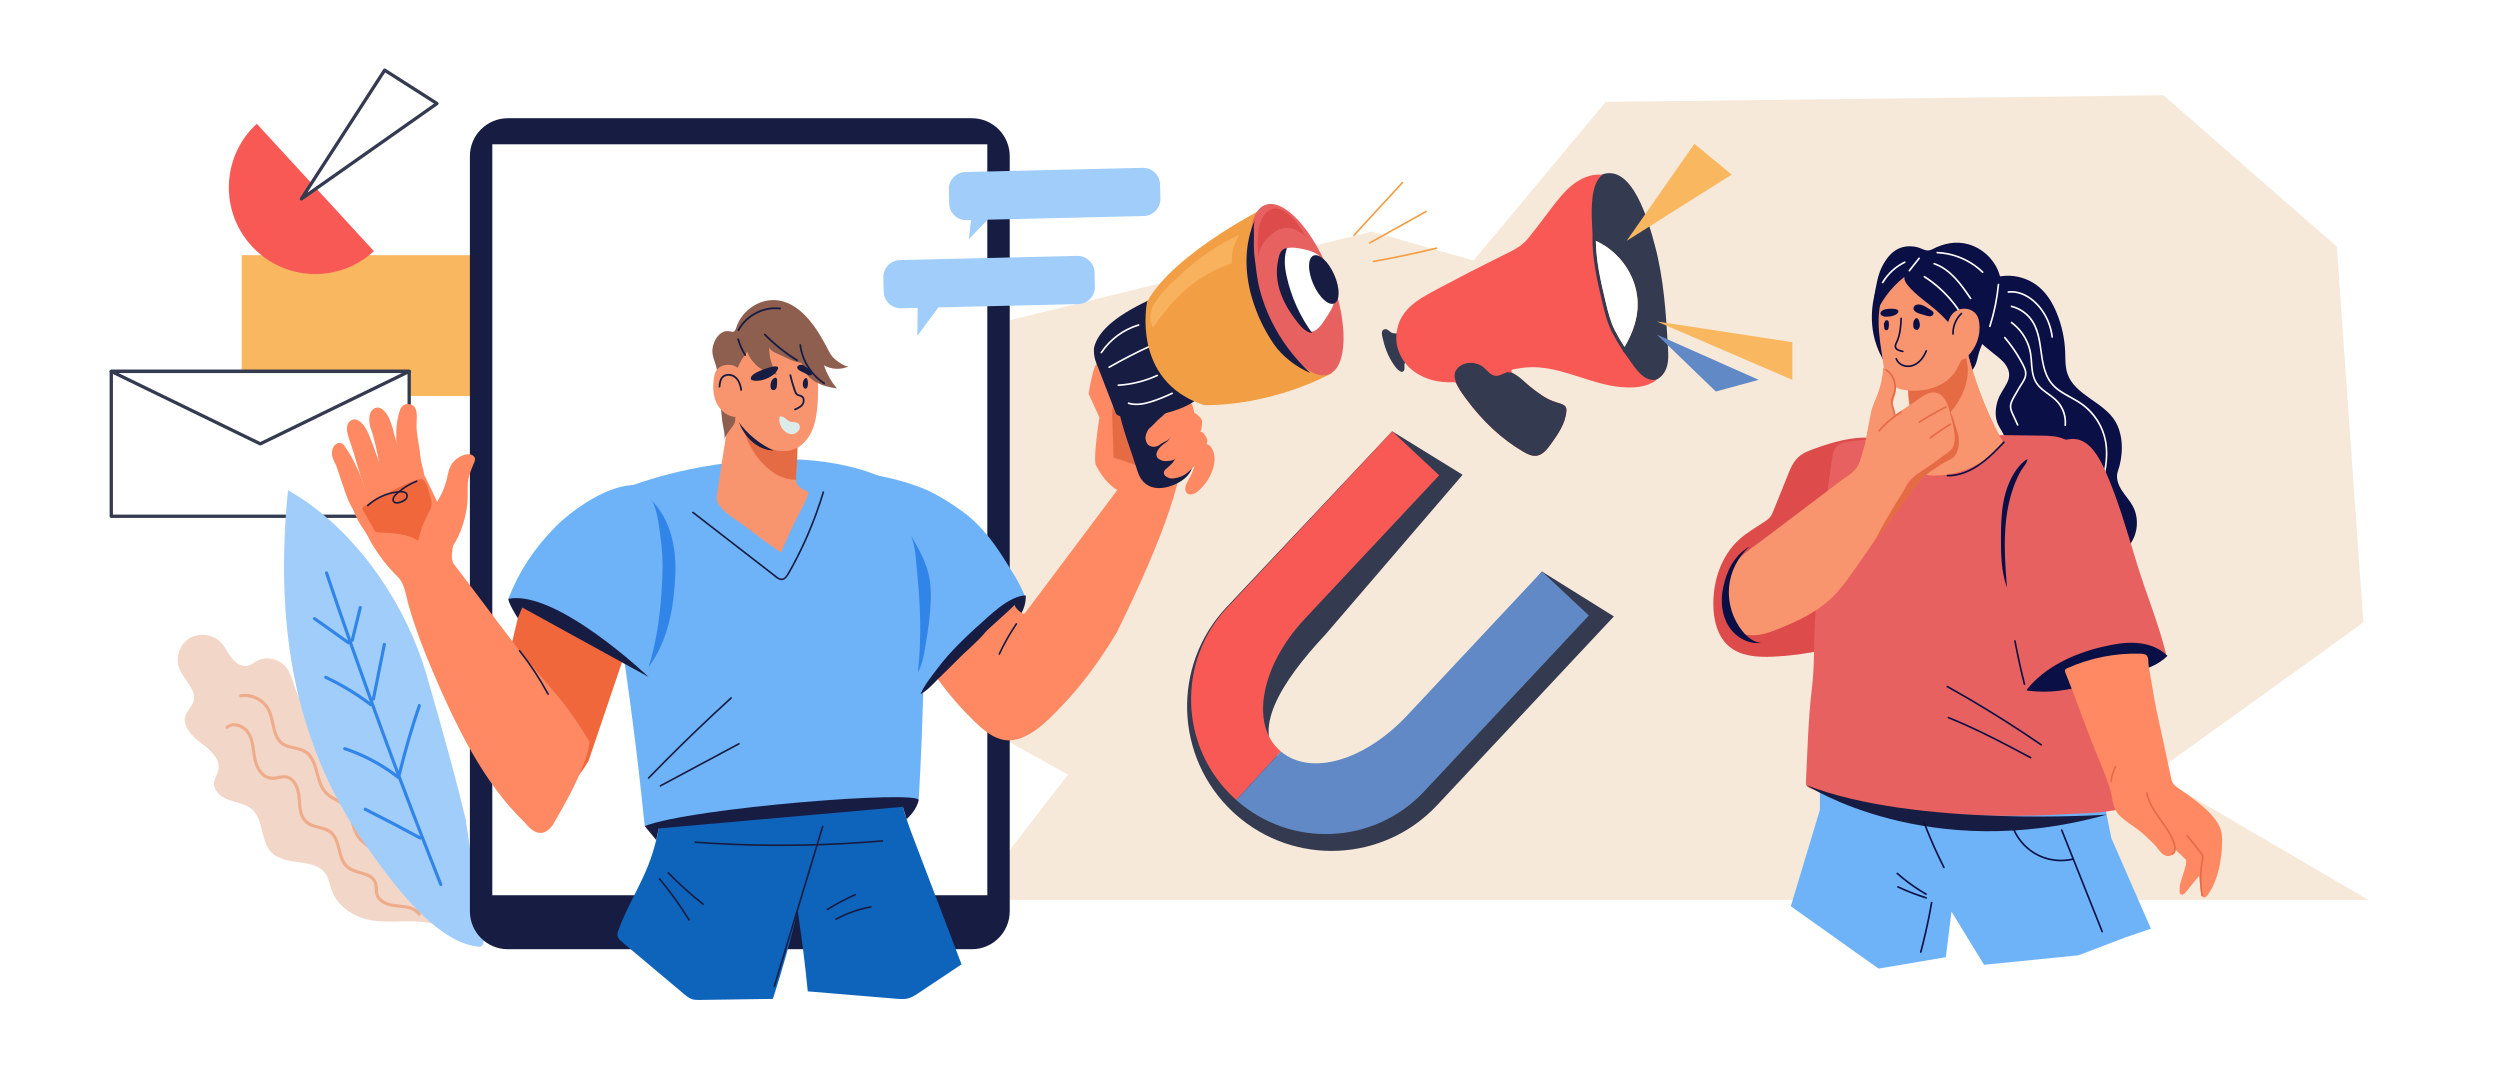 <?xml version="1.0" encoding="UTF-8"?> <svg xmlns="http://www.w3.org/2000/svg" xmlns:xlink="http://www.w3.org/1999/xlink" version="1.1" id="Ñëîé_1" x="0px" y="0px" viewBox="0 0 7025.934 3000" style="enable-background:new 0 0 7025.934 3000;" xml:space="preserve"> <rect style="fill:#FFFFFF;" width="7025.934" height="3000"></rect> <polygon style="fill:#F7E9DA;" points="2729.307,2528.932 6655.648,2528.932 6050.515,2175.034 6641.935,1749.561 6567.337,693.085 6079.903,267.718 4512.603,286.27 4141.217,732.075 3854.845,650.855 2611.103,955.35 2217.706,1741.869 3001.463,2177.068 "></polygon> <g> <g> <path style="fill:#343A50;" d="M4333.316,1606.169l-345.2,427.022c-127.009,135.643-289.87,185.184-381.049,109.3 c-2.228-1.854-4.413-3.781-6.553-5.785c-85.54-80.095-4.677-215.63,125.435-354.587l384.523-447.794l-197.887-122.104 l-466.709,495.351c-153.329,163.753-144.879,420.798,18.873,574.127l0.001,0c2.566,2.403,5.156,4.766,7.768,7.09 c164.017,145.936,415.433,135.223,566.359-25.964l496.694-530.46L4333.316,1606.169z"></path> </g> <g> <path style="fill:#F85955;" d="M3593.758,2106.648c-79.731-74.655-48.726-237.316,72.55-366.837l378.278-403.994l-132-123.598 l-462.964,494.437c-142.917,152.632-135.041,392.221,17.592,535.138l0.001,0c2.392,2.24,4.806,4.443,7.24,6.609l125.411-136.363 C3597.789,2110.313,3595.752,2108.516,3593.758,2106.648z"></path> <path style="fill:#6189C6;" d="M4333.316,1606.169l-378.279,403.994c-118.384,126.432-270.185,172.609-355.172,101.878 l-125.411,136.363c152.879,136.025,387.221,126.04,527.898-24.2l462.964-494.437L4333.316,1606.169z"></path> </g> </g> <g> <rect x="679.262" y="717.189" style="fill:#F9B760;" width="690.618" height="395.797"></rect> <g> <rect x="312.733" y="1043.74" style="fill:#FFFFFF;" width="837.229" height="407.209"></rect> <path style="fill:#343A50;" d="M1149.963,1455.616H312.733c-2.575,0-4.661-2.089-4.661-4.667v-407.209 c0-2.577,2.087-4.667,4.661-4.667h837.229c2.575,0,4.661,2.089,4.661,4.667v407.209 C1154.624,1453.527,1152.537,1455.616,1149.963,1455.616z M317.395,1446.283h827.906v-397.876H317.395V1446.283z"></path> </g> <g> <polygon style="fill:#FFFFFF;" points="731.348,1247.345 312.733,1043.74 1149.963,1043.74 "></polygon> <path style="fill:#343A50;" d="M731.347,1252.011c-0.697,0-1.394-0.156-2.037-0.47l-418.614-203.604 c-1.953-0.949-2.993-3.125-2.505-5.243c0.487-2.119,2.371-3.62,4.543-3.62h837.229c2.172,0,4.055,1.502,4.543,3.62 c0.487,2.118-0.552,4.293-2.505,5.243l-418.615,203.604C732.742,1251.855,732.044,1252.011,731.347,1252.011z M332.993,1048.407 l398.355,193.75l398.355-193.75H332.993z"></path> </g> <path style="fill:#F85955;" d="M707.387,691.602c90.927,98.853,244.698,105.207,343.456,14.193L721.566,347.817 C622.808,438.832,616.459,592.749,707.387,691.602z"></path> <g> <polygon style="fill:#FFFFFF;" points="1081.068,197.136 846.989,558.962 1228.048,290.98 "></polygon> <path style="fill:#343A50;" d="M846.991,563.628c-1.173,0-2.339-0.442-3.234-1.305c-1.608-1.549-1.893-4.022-0.68-5.897 L1077.156,194.6c1.393-2.154,4.259-2.778,6.419-1.398l146.98,93.844c1.311,0.837,2.119,2.274,2.153,3.83 c0.035,1.556-0.708,3.027-1.98,3.922L849.669,562.78C848.86,563.349,847.924,563.628,846.991,563.628z M1082.465,203.562 L863.948,541.334l355.726-250.166L1082.465,203.562z"></path> </g> </g> <g> <path style="fill:#343A50;" d="M3960.777,1004.019c1.566-3.497,1.521-6.825,1.152-11.216c-1.216-14.468-6.399-28.464-14.344-40.573 c-3.976-6.06-5.256-12.449-13.079-14.632c-7.426-2.071-15.402,1.056-22.672-2.165c-7.661-3.394-13.058-13.728-23.048-9.213 c-6.001,2.713-5.863,11.196-4.494,17.638c6.371,29.984,15.897,57.354,33.704,82.458c4.836,6.818,10.04,13.833,17.517,17.571 c1.403,0.701,2.923,1.286,4.49,1.227c4.553-0.172,7.142-5.473,7.284-10.027s-1.095-9.248,0.276-13.593 c1.92-6.082,8.307-9.682,11.75-14.851C3959.91,1005.747,3960.392,1004.878,3960.777,1004.019z"></path> <path style="fill:#343A50;" d="M4448.051,629.074c2.253,56.587,16.961,116.334,28.706,163.699 c20.688,83.438,55.89,163.315,104.013,234.575c15.078,22.327,36.788,46.284,63.497,42.746 c18.992-2.516,33.645-19.211,39.589-37.424c5.944-18.213,4.876-37.869,3.745-56.994c-5.672-95.889-11.752-192.878-36.801-286.04 c-15.389-57.232-63.861-245.122-158.835-194.473c-15.522,8.277-25.72,24.121-31.861,40.605 C4449.703,563.679,4446.728,595.831,4448.051,629.074z"></path> <g> <g> <path style="fill:#F9B760;" d="M4513.059,850.785c6.375,26.389,12.968,53.675,25.438,77.847 c8.192,15.881,17.229,31.394,27.006,46.404c34.8-58.779,44.82-113.532,30.611-167.148 c-15.116-57.032-57.431-106.645-111.199-130.92c0.877,56.442,13.402,112.902,27.34,170.494L4513.059,850.785z"></path> <path style="fill:#FFFFFF;" d="M4596.114,807.888c14.209,53.616,4.189,108.369-30.611,167.148 c-9.777-15.009-18.813-30.523-27.006-46.404c-12.47-24.172-19.063-51.458-25.438-77.847l-0.803-3.323 c-13.938-57.591-26.463-114.052-27.34-170.494C4538.684,701.242,4580.999,750.856,4596.114,807.888z"></path> <path style="fill:#F85955;" d="M4656.206,1067.081c-25.897,20.446-64.525,26.543-117.742,18.619 c-32.563-4.853-64.925-15.249-96.221-25.307c-38.559-12.392-78.431-25.207-119.423-27.971c-8.369-0.561-16.892-0.63-25.76-0.2 c-14.104,0.691-29.077,2.672-45.684,5.996c-1.804,0.361-3.24,1.743-3.662,3.532c-0.43,1.797,0.215,3.67,1.666,4.814l50.59,39.941 c21.268,16.792,45.377,35.818,73.716,44.133c0.959,0.284,1.942,0.568,2.925,0.852c10.849,3.11,22.066,6.327,24.831,15.026 c0.837,2.61,0.791,5.62,0.622,8.477c-2.02,34.697-24.493,66.261-42.552,91.629c-11.578,16.262-24.362,32.301-42.083,34.282 c-12.4,1.374-24.984-4.783-36.754-11.663c-59.259-34.605-113.189-84.504-160.286-148.308 c-12.239-16.569-21.414-30.681-28.9-44.402c-0.868-1.589-2.564-2.549-4.376-2.457c-0.146-0.023-0.345,0.016-0.514,0.023 c-43.995,2.165-80.55-7.478-111.761-29.476c-33.407-23.541-53.255-63.497-50.567-101.803 c5.037-71.735,59.289-100.643,116.721-131.255l4.684-2.503c56.809-30.328,114.909-60.211,172.678-88.819 c3.333-1.659,6.688-3.279,10.027-4.898c23.533-11.41,47.865-23.203,65.109-44.148c15.471-18.803,30.39-38.59,44.824-57.731 c7.194-9.544,14.634-19.418,22.028-29.008c16.792-21.783,34.151-44.31,55.466-62.115c16.431-13.713,42.528-30.351,73.424-31.572 c4.599-0.184,9.175,0.138,13.729,0.883c-3.755,2.634-7.217,6.188-10.358,10.688c-23.495,33.645-20.04,98.67-17.513,146.151 c0.246,4.545,0.476,8.937,0.668,13.099c-0.169,0.468-0.269,0.975-0.276,1.505c-1.183,62.13,12.377,123.715,27.587,186.59 l0.806,3.317c6.503,26.934,13.237,54.783,26.228,79.959c9.137,17.721,19.31,34.996,30.374,51.627 c-0.016,1.175,0.384,2.349,1.213,3.263c1.858,2.035,3.739,4.33,5.659,6.81c3.24,4.638,6.549,9.229,9.935,13.759 c0.906,1.313,1.82,2.641,2.749,3.977c14.32,20.738,30.551,44.248,51.151,52.256c2.756,1.075,5.559,1.85,8.331,2.319 c3.978,0.668,7.716,0.891,11.233,0.722C4652.628,1067.595,4654.447,1067.388,4656.206,1067.081z"></path> <path style="fill:#343A50;" d="M4401.442,1146.517c0.837,2.61,0.791,5.62,0.622,8.477c-2.02,34.697-24.493,66.261-42.552,91.629 c-11.578,16.262-24.362,32.301-42.083,34.282c-12.4,1.374-24.984-4.783-36.754-11.663 c-59.259-34.605-113.189-84.504-160.288-148.311c-13.031-17.642-38.063-50.326-31.195-73.771 c1.759-6.006,5.682-11.204,10.358-15.364c19.082-16.973,50.749-15.547,70.25,0.942c10.704,9.05,19.771,22.595,33.757,23.522 c9.712,0.643,18.469-5.248,27.601-8.62c23.516-8.685,51.589,25.27,68.812,38.866c21.268,16.792,45.377,35.818,73.716,44.133 c0.959,0.284,1.942,0.568,2.925,0.852C4387.461,1134.601,4398.678,1137.818,4401.442,1146.517z"></path> </g> <polygon style="fill:#F9B760;" points="4762.084,404.09 4571.326,676.968 4866.566,490.72 "></polygon> <polygon style="fill:#F9B760;" points="5037.112,961.766 4656.206,903.447 5037.112,1067.469 "></polygon> <polygon style="fill:#6189C6;" points="4942.575,1067.469 4656.206,940.343 4822.066,1100.273 "></polygon> </g> </g> <g> <g> <path style="fill:#F2D6C8;" d="M1219.6,2411.605c-42.799-52.556-85.805-108.935-114.742-170.659 c-1.514-3.229-2.989-6.473-4.424-9.732c-22.35-50.76-52.78-98.655-76.213-148.531c-25.749-54.807-88.215-72.175-141.245-90.904 c-61.01-21.546-45.765-63.255-74.847-110.813c-17.505-28.614-59.041-39.201-88.107-22.458 c-7.125,4.104-13.593,9.612-21.458,12.009c-17.682,5.39-36.207-6.678-47.555-21.269c-11.348-14.592-18.74-32.224-31.806-45.3 c-22.733-22.75-61.865-26.657-88.647-8.85c-26.782,17.807-38.318,55.404-26.134,85.168c12.881,31.465,48.87,58.065,39.307,90.692 c-4.266,14.555-17.142,25.251-21.982,39.626c-10.262,30.478,18.3,59.161,44.166,78.27c25.866,19.109,55.396,45.909,47.607,77.11 c-2.839,11.37-10.572,21.286-12.012,32.916c-2.864,23.12,19.758,41.483,41.729,49.23c21.97,7.747,46.734,10.589,64.338,25.847 c34.505,29.905,23.653,90.555,56.224,122.555c39.721,39.026,120.305,13.155,151.378,59.364 c9.224,13.717,11.366,30.84,17.001,46.38c13.614,37.542,48.049,64.92,85.895,77.664c55.918,18.829,113.653,4.167,170.562,11.483 c53.495,6.876,110.85,11.425,163.192-4.736C1347.658,2587.955,1232.021,2426.858,1219.6,2411.605z"></path> </g> <path style="fill:#EEAC8B;" d="M1202.488,2513.698c-39.574-7.252-62.392-45.412-85.64-74.42 c-12.963-16.175-27.056-30.515-44.198-42.273c-17.774-12.19-37.106-22.354-52.802-37.335c-7.82-7.464-14.016-16.345-18.136-26.341 c-4.369-10.6-6.65-21.961-9.592-33.002c-2.873-10.78-6.583-21.416-12.914-30.693c-6.266-9.181-15.386-15.664-24.808-21.268 c-9.67-5.752-19.915-10.519-28.824-17.473c-7.475-5.835-12.963-13.43-17.299-21.791c-8.56-16.506-11.897-35.401-17.295-53.049 c-5.132-16.779-12.465-33.687-26.724-44.688c-18.255-14.083-42.544-11.93-62.559-21.813c-18.573-9.17-24.584-30.076-28.819-48.731 c-4.517-19.896-7.67-40.628-19.769-57.647c-16.928-23.812-48.006-36.938-76.827-32.247c-5.636,0.917-5.129,9.831,0.544,8.908 c21.519-3.503,43.22,3.48,59.445,17.863c16.181,14.345,21.408,34.807,25.791,55.133c4.106,19.043,7.953,38.764,21.242,53.794 c15.527,17.561,39.936,17.093,60.558,24.052c38.409,12.962,39.562,60.17,52.01,92.323c3.268,8.441,7.463,16.604,13.048,23.751 c6.5,8.319,14.978,14.383,23.986,19.72c9.655,5.72,19.875,10.483,28.73,17.465c9.054,7.139,14.625,16.765,18.459,27.486 c7.622,21.311,9.481,44.043,23.178,62.854c12.599,17.304,31.363,28.802,49.125,40.095c17.952,11.413,34.468,23.522,48.515,39.633 c13.259,15.208,24.756,31.848,37.848,47.195c16.512,19.357,36.238,36.533,61.994,41.253 C1206.416,2523.489,1208.156,2514.737,1202.488,2513.698z"></path> <path style="fill:#EEAC8B;" d="M1070.564,2524.345c-8.767-8.634-8.207-20.57-8.79-31.962c-0.514-10.058-3.797-18.955-10.792-26.227 c-11.801-12.266-30.999-15.581-46.517-20.621c-8.273-2.687-16.616-6.009-23.595-11.296c-7.276-5.512-12.12-13.371-15.58-21.692 c-7.326-17.619-9.138-37.005-16.741-54.541c-3.653-8.427-8.755-16.094-15.765-22.091c-8.079-6.911-18.399-10.407-28.482-13.189 c-10.467-2.887-21.193-4.884-31.03-9.655c-9.8-4.753-16.618-13.015-20.647-23.003c-8.079-20.024-5.588-42.406-9.725-63.257 c-3.553-17.911-12.44-37.721-30.097-45.514c-10.738-4.739-22.141-2.56-33.162-0.198c-11.64,2.495-22,2.713-32.376-3.684 c-18.842-11.617-25.455-36.192-28.642-56.519c-4.067-25.934-5.693-55.301-26.22-74.294c-15.521-14.361-40.457-20.579-57.403-5.321 c-4.263,3.838,2.534,9.633,6.758,5.83c14.826-13.349,37.771-2.418,48.91,10.388c16.152,18.569,16.069,47.04,20.049,70.02 c3.591,20.737,11.584,42.003,28.784,55.278c8.114,6.263,17.84,9.33,28.049,9.094c12.598-0.292,24.6-6.558,37.3-3.863 c18.993,4.031,27.081,27.261,30.018,43.97c3.713,21.124,1.633,43.043,10.251,63.204c4.19,9.801,10.914,17.667,19.844,23.431 c8.946,5.774,19.805,8.299,29.997,10.875c10.438,2.638,21.247,5.267,30.112,11.679c7.441,5.382,12.382,13.319,15.875,21.668 c7.366,17.607,9.177,36.999,16.74,54.553c3.656,8.486,8.76,16.21,15.762,22.298c6.63,5.766,14.887,9.476,23.062,12.459 c15.627,5.7,34.46,8.121,47.307,19.471c8.165,7.214,8.991,17.486,9.292,27.763c0.328,11.208,2.44,21.565,10.13,30.093 c13.322,14.774,34.865,18.974,53.758,20.829c19.73,1.937,44.362,3.439,57.198,20.854c3.403,4.617,10.833-0.327,7.415-4.964 C1154.929,2530.014,1100.747,2554.07,1070.564,2524.345z"></path> <g> <path style="fill:#A0CDFA;" d="M1308.907,2303.262c-23.015-97.506-59.909-233.486-110.506-407.766 c-54.297-187.021-182.426-382.066-348.509-492.783c-13.233-8.822-26.708-17.109-40.405-24.813 c-35.79,352.95,7.475,696.276,215.336,992.825c65.882,93.992,198.349,283.029,324.14,290.056 c8.433-2.635,11.595-9.663,9.136-21.258L1308.907,2303.262z"></path> </g> <path style="fill:#3185E8;" d="M1125.72,2180.712c15.972-66.071,34.913-131.415,56.852-195.753 c1.831-5.368-6.171-9.346-8.029-3.897c-20.74,60.823-38.9,122.498-54.378,184.863c-1.075-2.868-2.158-5.733-3.231-8.602 c-23.493-62.771-46.612-125.682-69.386-188.718c2.358,0.95,5.498,0.138,6.146-3.092c10.283-51.248,20.567-102.496,30.85-153.744 c1.133-5.647-7.62-7.378-8.753-1.733c-10.181,50.736-20.361,101.472-30.542,152.208c-16.169-44.808-32.168-89.679-47.978-134.615 c-2.749-7.812-5.469-15.634-8.207-23.45c2.124,0.304,4.48-0.691,5.135-3.366c7.543-30.837,15.087-61.673,22.63-92.51 c1.37-5.601-7.389-7.309-8.753-1.733c-7.292,29.808-14.583,59.616-21.875,89.425c-21.782-62.293-43.231-124.703-64.316-187.235 c-1.841-5.461-10.306-2.631-8.469,2.816c21.228,62.955,42.821,125.786,64.753,188.498c-30.437-21.636-60.874-43.272-91.311-64.908 c-4.642-3.3-10.529,3.418-5.83,6.758c32.017,22.759,64.034,45.518,96.051,68.277c1.602,1.139,3.353,1.084,4.765,0.386 c15.465,44.133,31.097,88.208,46.91,132.218c3.597,10.012,7.214,20.016,10.83,30.021c-38.19-28.385-79.112-52.989-122.141-73.322 c-5.195-2.455-9.113,5.564-3.897,8.029c44.524,21.04,86.763,46.615,125.993,76.383c1.421,1.078,2.969,1.165,4.288,0.669 c23.045,63.627,46.467,127.118,70.242,190.475c-43.431-32.443-91.86-57.908-143.295-75.128c-5.373-1.799-9.353,6.202-3.897,8.029 c54.24,18.159,105.175,45.421,150.248,80.646c0.745,0.583,1.577,0.898,2.406,0.99c10.304,27.387,20.668,54.751,31.106,82.087 c9.991,26.164,20.067,52.294,30.184,78.409c-50.425-27.373-101.267-53.973-152.51-79.784c-5.138-2.588-9.043,5.437-3.897,8.029 c51.833,26.108,103.257,53.021,154.253,80.727c2.144,1.165,4.074,0.39,5.207-1.095c16.761,43.204,33.671,86.351,50.768,129.423 c2.117,5.334,10.592,2.531,8.47-2.816C1203.049,2383.653,1163.926,2282.355,1125.72,2180.712z"></path> </g> <g> <g> <path style="fill:#171C42;" d="M2731.062,2667.659H1427.203c-58.895,0-106.639-47.744-106.639-106.639V438.883 c0-58.895,47.744-106.639,106.639-106.639h1303.859c58.895,0,106.639,47.744,106.639,106.639v2122.137 C2837.701,2619.916,2789.957,2667.659,2731.062,2667.659z"></path> <rect x="1383.568" y="405.565" style="fill:#FFFFFF;" width="1391.13" height="2110.398"></rect> </g> <g> <g> <g> <g> <path style="fill:#FF8963;" d="M2861.676,1709.85c-45.331-72.804-56.077-186.366-134.038-231.913 c-22.08-12.9-48.187-19.815-73.516-16.292c-44.547,6.195-86.697,31.772-101.067,74.05 c-22.399,65.899-23.384,138.889-2.771,205.368c33.912,109.365,108.34,209.255,190.319,288.379 c20.73,20.008,43.425,39.48,71.022,47.754c67.246,20.159,133.105-52.182,174.388-95.229 c59.096-61.62,108.853-131.847,152.757-204.896c135.212-274.015,197.558-459.514,187.039-556.497 c-2.566-103.654-67.221-132.902-194.222-87.49c-22.835-76.457-36.433-113.916-40.538-112.121 c-8.98-13.342-19.499,15.138-31.815,85.437l30.531,66.451c-10.519,69.53-14.111,113.403-11.032,131.62 c14.624,31.301,35.149,55.932,61.063,73.122l-258.877,345.084C2876.557,1727.553,2870.142,1723.448,2861.676,1709.85z"></path> </g> <g> <path style="fill:#E56B45;" d="M3129.297,1286.27c48.5,13.65,95.385,33.03,139.367,57.609 c23.259-32.073,47.19-65.707,53.615-104.802c7.089-43.133-2.228-96.965-45.629-117.086 c-33.563-15.56-74.247-7.474-109.299-2.603c-14.977,2.081-31.151,7.884-37.971,21.38c-4.253,8.417-4.055,18.299-3.76,27.725 C3126.846,1207.752,3128.072,1247.011,3129.297,1286.27z"></path> </g> <g> <path style="fill:#171C42;" d="M3250.634,1065.607l-107.759,56.445c-0.77,11.289,0,23.091,2.566,35.406 c11.802,55.932,34.38,111.607,51.314,166.513c14.881,48.235,56.445,57.728,102.627,38.485 c39.255-16.42,64.398-47.465,48.491-87.746C3319.907,1204.41,3299.382,1124.874,3250.634,1065.607z"></path> </g> <g> <path style="fill:#FF8963;" d="M3343.255,1127.44c-2.053-2.566-5.131-4.362-10.006-5.388c-1.796-3.335-3.848-5.388-6.414-6.158 c-2.822-1.283-7.184,0-13.341,3.335c-6.671,3.849-11.802,7.184-14.881,10.006c-0.77,0.77-1.796,1.796-2.822,3.079 l-18.986,27.966l-23.091,20.526c-4.618,5.388-13.341,13.855-26.17,25.657c-6.158,9.75-8.723,18.729-8.21,26.683 c1.796,10.519,5.388,16.934,11.032,19.499c7.697,4.105,16.164,4.105,24.887,0c9.493-6.927,17.703-11.546,24.117-14.111 l35.663-26.94l36.432-40.281c3.079-3.592,4.618-7.441,4.875-11.289v-0.77c-0.257-2.566-2.053-9.493-5.388-20.782 C3348.386,1133.854,3345.821,1130.005,3343.255,1127.44z"></path> </g> <g> <path style="fill:#FF8963;" d="M3358.649,1161.05c-3.335-0.77-5.901-0.77-7.697,0.257l-3.592,1.539l1.54,0.77 c-8.723,3.079-14.111,5.388-15.651,6.927c-1.026,0.513-2.822,2.052-5.131,4.362l-33.61,49.518l-14.111,16.164 c-11.546,7.953-19.242,14.624-23.347,20.012c-4.875,6.671-7.184,12.315-7.184,17.19c0.77,5.645,2.822,9.75,6.414,11.802 c5.388,3.849,11.802,6.158,18.986,6.414c9.237-0.256,15.138-1.026,17.447-2.052c8.723-2.309,17.447-6.414,26.427-11.802 c6.158-4.105,12.059-9.236,17.447-15.907l10.263-12.315c7.44-12.059,14.624-22.065,21.552-30.019 c4.875-9.493,7.697-15.907,8.21-19.756c1.026-5.131,1.795-10.006,1.795-14.881v-0.77c0.257-4.875-0.77-8.98-3.079-12.059 C3370.195,1169.773,3364.55,1164.642,3358.649,1161.05z"></path> </g> <g> <path style="fill:#FF8963;" d="M3378.661,1214.673c-1.796-0.77-3.079-1.283-3.335-1.283c-4.875-0.513-8.21-0.513-10.263-0.257 c-1.539,0-3.848,1.026-6.67,3.335c-8.724,9.237-16.934,17.447-25.144,24.887c-1.539,1.283-5.644,8.467-12.315,21.552 l-24.887,36.946c-1.026,1.539-3.079,3.592-6.414,6.671l-15.394,13.855c-2.566,3.335-3.848,6.414-3.335,10.006 c0.513,3.592,2.822,6.671,7.184,9.236c5.131,3.592,11.289,5.388,17.96,5.131c16.42-1.796,30.532-7.184,41.821-16.933 c15.394-13.342,27.966-26.683,37.459-40.281c10.52-17.19,16.42-34.124,17.703-51.057v-1.026 c-1.026-3.592-3.336-7.441-6.414-11.802C3383.023,1218.008,3380.2,1215.186,3378.661,1214.673z"></path> </g> <g> <path style="fill:#FF8963;" d="M3412.519,1279.182c-1.316-8.153-4.227-15.881-9.081-22.818 c-4.527-6.469-13.479-10.58-20.548-7.062c-5.679,2.827-8.312,9.342-10.47,15.307c-8.792,24.291-15.693,50.776-26.813,74.073 c-5.774,12.097-22.052,32.549-10.891,46.379c6.314,7.824,19.073,4.65,27.345-1.082 C3390.029,1364.599,3418.665,1317.255,3412.519,1279.182z"></path> </g> <g> <path style="fill:#171C42;" d="M3074.371,978.63c-0.513,11.033,0.513,22.322,3.848,33.867l58.498,151.119 c14.624,12.315,45.156,14.881,91.338,7.954c66.451-11.802,111.864-28.736,136.751-50.544 c-63.722-88.502-102.504-183.739-116.383-286.19C3142.438,881.278,3084.417,929.135,3074.371,978.63z"></path> </g> </g> <g> <path style="fill:#F0673B;" d="M1408.426,1933.363c-9.493,36.176-11.289,69.53-4.618,99.805 c3.592,21.295,25.144,54.393,64.142,99.549c31.045,29.505,54.393,46.952,69.787,52.596l13.342,14.111 c5.645,5.131,15.138,8.467,28.223,9.493c20.526,2.822,45.669-20.782,74.918-71.07l114.173-337.131l28.992-102.114 c3.849-18.473,6.158-39.512,6.927-63.372l-333.796,38.485L1408.426,1933.363z"></path> </g> <path style="fill:#FF8963;" d="M1655.501,2082.686c-22.578-37.972-47.465-74.918-74.405-110.325l-116.482-137.008 l-191.143-252.976c-3.079-8.21-4.362-16.42-3.336-24.118c1.431-18.599,6.491-36.655-0.377-54.451 c-17.181-44.521-37.949-87.557-58.692-130.534c-4.698-9.735-9.397-19.469-14.095-29.204c-1.821-3.773-3.724-7.656-6.881-10.411 c-8.472-7.392-22.906-4.669-33.166-8.566c-12.585-4.78-27.157-0.313-39.811,2.838c-29.829,7.428-58.042,20.54-84.058,36.781 c-10.496,6.552-20.802,13.742-28.766,23.212c-7.964,9.469-13.45,21.53-12.91,33.891c0.403,9.234,4.069,17.976,7.796,26.433 c6.692,15.187,14.693,27.995,24.118,41.503c9.279,13.299,15.831,29.063,24.41,42.941c19.687,31.846,42.75,61.688,69.517,87.913 c21.295,20.782,24.117,56.445,31.814,82.872c18.216,62.859,41.821,124.692,67.734,184.986 c61.833,145.218,141.626,312.244,257.595,422.568c28.736,36.433,54.649,39.512,77.997,9.236 c30.532-51.57,54.393-95.957,71.326-132.902c25.144-59.267,35.663-94.16,31.815-104.167V2082.686z"></path> <path style="fill:#0E64BB;" d="M1815.298,2447.543c-24.198,55.958-56.165,108.513-76.983,165.814 c-2.036,5.605-3.99,11.607-2.707,17.431c1.54,6.99,7.344,12.11,12.824,16.714c57.962,48.696,115.923,97.392,173.885,146.088 c6.935,5.826,14.109,11.787,22.741,14.532c7.112,2.262,14.728,2.177,22.191,2.071c68.298-0.972,136.595-1.943,204.893-2.915 c26.522-81.712,49.72-164.502,69.517-248.098c11.523,75.373,21.018,151.057,28.47,226.94 c83.088,6.92,166.175,13.84,249.263,20.76c10.908,0.908,22.06,1.799,32.664-0.915c10.736-2.748,20.183-9.001,29.402-15.151 c40.277-26.869,80.555-53.738,120.832-80.607c-43.694-114.738-87.388-229.477-131.083-344.215 c-13.323-34.985-26.675-70.061-35.961-106.327c-11.911-46.518-18.333-97.41-50.177-133.352 c-17.997-20.313-42.47-33.672-67.155-44.951c-123.746-56.538-266.775-69.779-398.797-36.917 c-71.029,17.68-141.514,60.235-149.125,138.943C1861.058,2275.772,1852.719,2361.004,1815.298,2447.543z"></path> <path style="fill:#6EB3F8;" d="M1781.676,1362.156c-20.494,7.111-41.641,15.295-56.195,31.38 c-16.966,18.751-22.226,45.254-23.766,70.494c-3.043,49.911,5.755,99.693,14.165,148.984 c40.095,235.007,72.119,471.392,95.996,708.596c240.526-25.252,769.905-72.609,769.905-72.609s33.608-529.651,0.904-780.935 c-3.817-29.328-9.996-60.045-29.568-82.218c-11.776-13.341-27.519-22.495-43.434-30.458 c-160.793-80.447-355.132-74.583-528.318-44.668C1913.559,1322.434,1846.688,1339.597,1781.676,1362.156z"></path> <path style="fill:#F8946E;" d="M2234.83,1178.356c-7.933-37.072-42.588-49.483-78.143-50.918 c-17.554-0.708-34.217,2.635-51.548,4.277c-11.566,1.096-20.806-0.542-31.004,6.059c-21.524,13.932-26.542,42.517-30.301,65.849 c-10.202,62.389-19.751,124.804-28.667,187.384c-0.819,5.75-1.618,11.751,0.24,17.253c9.491,28.118,54.475,52.564,76.472,69.517 c33.552,25.858,67.716,50.922,102.454,75.163c11.72-25.837,23.44-51.674,35.16-77.511c2.856-6.295,47.401-89.066,42.698-91.696 c-13.224-7.396-31.301-14.072-34.734-30.044c-3.401-15.822,2.045-31.868,2.046-47.738 C2240.785,1263.42,2243.809,1220.316,2234.83,1178.356z"></path> <path style="fill:#E56B45;" d="M2156.687,1127.438c-17.554-0.708-34.217,2.635-51.548,4.277 c-1.498,0.142-2.957,0.238-4.384,0.312c-9.376,14.023-15.37,29.997-14.831,44.249c1.401,37.025,18.386,75.774,40.261,105.329 c16.567,22.383,37.006,42.497,61.955,54.865c15.277,7.573,32.392,11.995,49.379,12.122c-1.03-14.165,1.632-31.068,1.981-42.64 c1.284-42.531,4.308-85.635-4.671-127.595C2226.897,1141.283,2192.242,1128.873,2156.687,1127.438z"></path> <path style="fill:#F8946E;" d="M2172.642,1263.693c17.542,4.644,36.383,6.068,53.726,0.73 c24.892-7.66,44.063-28.619,54.908-52.297c10.845-23.678,14.358-50.01,16.294-75.982c3.017-40.463,2.426-81.825-9.286-120.674 s-35.603-75.221-70.758-95.482c-33.06-19.054-75.157-22.324-111.044-9.658c-38.792,13.694-59.553,55.95-62.251,93.575 c-3.863,53.865-9.099,117.471,17.225,166.836C2084.619,1214.181,2124.403,1250.921,2172.642,1263.693z"></path> <path style="fill:#8E5E4F;" d="M2386.413,1028.943c-9.247,4.593-34.344-14.601-40.654-20.084 c-10.113-8.788-14.763-18.75-20.815-30.395c-11.668-22.453-24.292-44.54-39.344-64.921 c-29.417-39.835-71.498-75.961-124.347-69.477c-41.576,5.102-78.891,35.934-91.74,75.802c-1.621,5.028-3.665,10.989-8.771,12.345 c-2.961,0.786-6.045-0.31-9.041-0.947c-28.511-6.07-46.454,25.108-49.346,48.882c-2.453,20.167,7.851,36.615,11.764,55.855 c6.504,31.985,7.331,65.996,10.651,98.469c1.691,16.543,3.383,33.085,5.074,49.628c1.042,10.196,9.712,40.994,5.074,49.628 c5.753-10.712,12.459-20.911,20.015-30.438c3.893-4.909,8.1-9.796,10.081-15.74c1.659-4.977,1.631-10.339,1.483-15.583 c-0.881-31.293-11.159-58.544-6.627-90.806c4.735-33.705,18.603-66.211,40.353-92.457c12.68,34.64,46.441,60.558,83.181,63.857 c-14.746-23.433-22.356-51.291-21.573-78.967c-0.365,12.893,25.641,21.209,34.398,25.484 c18.981,9.265,35.711,18.129,57.121,20.948c2.825,21.691,17.942,40.402,36.552,51.896c18.611,11.494,40.44,16.632,62.1,19.687 c-16.064-19.132-28.468-41.325-36.347-65.032C2336.898,1038.961,2364.391,1039.88,2386.413,1028.943z"></path> <path style="fill:#F8946E;" d="M2077.07,1170.818c27.38-7.984,23.011-40.698,21.878-61.971 c-1.325-24.866-4.817-54.265-23.329-72.883c-15.573-15.66-48.811-14.396-61.799,4.331c-5.166,7.448-6.957,16.688-8.043,25.686 c-2.665,22.066-1.675,45.176,7.521,65.41c9.197,20.234,27.691,37.114,49.715,40.107 C2067.696,1172.135,2072.533,1172.141,2077.07,1170.818z"></path> <path style="fill:#171C42;" d="M2085.505,1095.953c-2.236-19.304-11.341-41.198-32.825-44.717 c-8.416-1.379-17.544,0.47-23.672,6.725c-7.418,7.571-8.708,18.644-9.549,28.702c-0.274,3.27,4.827,3.252,5.099,0 c0.706-8.441,1.615-18.067,7.612-24.617c5.384-5.879,13.907-7.22,21.407-5.449c17.734,4.188,24.939,23.038,26.829,39.354 C2080.779,1099.175,2085.883,1099.213,2085.505,1095.953z"></path> <path style="fill:#171C42;" d="M2256.594,1113.327c-3.304-3.266-7.741-3.777-11.953-5.164c-6.496-2.139-7.905-9.935-9.921-15.704 c-4.447-12.727-8.146-25.696-11.167-38.833c-0.735-3.197-5.653-1.844-4.917,1.356c2.659,11.56,5.836,22.992,9.598,34.242 c2.733,8.172,4.83,20.022,13.877,23.449c4.372,1.656,9.587,1.702,12.318,6.066c2.205,3.522,2.173,8.27,0.911,12.11 c-3.133,9.533-14.005,13.997-22.429,17.684c-2.999,1.313-0.406,5.707,2.574,4.403c8.878-3.886,18.98-8.496,23.526-17.66 C2262.406,1128.427,2262.294,1118.961,2256.594,1113.327z"></path> <path style="fill:#DCECEB;" d="M2243.463,1211.497c5.462-5.854,6.174-16.373-0.062-21.399 c-6.143-4.949-14.547-2.763-21.612-4.783c-8.853-2.531-13.904-11.119-21.568-13.771c-9.731-3.368-9.905-2.11-9.933,9.338 C2190.229,1205.885,2221.402,1235.141,2243.463,1211.497z"></path> <path style="fill:#171C42;" d="M2192.524,864.51c-47.562-5.815-96.696,19.816-119.318,62.016c-1.55,2.892,2.85,5.47,4.403,2.574 c21.865-40.788,69.014-65.102,114.915-59.49C2195.774,870.006,2195.745,864.904,2192.524,864.51z"></path> <path style="fill:#171C42;" d="M2241.128,1010.268c-32.712-20.306-62.878-44.416-89.909-71.833 c-2.308-2.34-5.913,1.266-3.606,3.606c27.324,27.714,57.876,52.105,90.942,72.63 C2241.351,1016.407,2243.914,1011.997,2241.128,1010.268z"></path> <path style="fill:#171C42;" d="M2317.526,1075.228c-35.83-23.661-60.469-62.968-65.958-105.584c-0.414-3.21-5.518-3.251-5.099,0 c5.735,44.525,30.997,85.231,68.484,109.987C2317.699,1081.445,2320.256,1077.031,2317.526,1075.228z"></path> <path style="fill:#171C42;" d="M2096.419,996.742c-8.31-13.83-14.833-28.529-19.491-43.977c-0.945-3.134-5.868-1.799-4.917,1.355 c4.778,15.848,11.479,31.008,20.005,45.195C2093.704,1002.125,2098.115,999.565,2096.419,996.742z"></path> <path style="fill:#171C42;" d="M2180.517,1046.105c22.161-27.251-19.888-13.377-32.305-8.766 c-7.849,2.915-44.619,15.611-37.04,29.378c0.612,1.111,1.915,1.618,3.128,1.988 C2134.552,1074.874,2167.34,1062.309,2180.517,1046.105z"></path> <path style="fill:#171C42;" d="M2267.271,1051.659c2.537,1.503,5.193,3.045,8.135,3.256c2.941,0.211,6.236-1.355,6.976-4.21 c0.809-3.124-1.6-6.096-3.923-8.335c-4.682-4.514-9.763-8.615-15.164-12.238c-3.047-2.044-6.269-3.967-9.853-4.754 c-6.818-1.497-16.515,3.684-11.682,11.108C2245.699,1042.538,2260.966,1047.924,2267.271,1051.659z"></path> <path style="fill:#171C42;" d="M2174.749,1096.276c2.876-0.219,5.339-2.346,6.695-4.892c0.881-1.654,1.37-3.47,1.683-5.326 c0.169-1.001,0.287-2.013,0.387-3.019c0.464-4.627,0.625-9.284,0.48-13.932c-0.426-13.655-11.433-6.347-15.212,0.671 C2165.272,1076.298,2161.28,1097.3,2174.749,1096.276z"></path> <path style="fill:#171C42;" d="M2268.944,1087.85c3.675-7.256,1.743-35.712-9.043-21.57c-3.411,4.473-4.159,11.624-3.36,16.975 C2257.618,1090.474,2264.125,1097.366,2268.944,1087.85z"></path> <path style="fill:#6EB3F8;" d="M1643.033,1415.041c-29.349,19.149-57.436,40.464-82.023,65.434 c-58.752,59.664-102.198,124.292-132.368,202.403c125.336,59.203,256.688,133.886,379.831,197.527 c51.327-127.186,72.487-266.432,61.258-403.124c-1.846-22.474-4.641-45.225-13.364-66.02 C1818.846,1321.807,1700.875,1377.3,1643.033,1415.041z"></path> <path style="fill:#6EB3F8;" d="M2587.764,1950.138c-4.206-6.714,96.928-98.587,107.088-108.23 c40.788-38.715,82.123-76.897,123.613-114.857c5.285-4.835,61.403-52.501,62.572-49.327 c-14.442-39.184-40.221-76.695-62.35-112.046c-28.794-46.001-67.126-94.503-111.447-126.594 c-34.568-25.029-76.492-51.882-116.253-67.587c-45.331-17.906-101.314-32.288-148.92-38.932 c9.036,90.438,17.207,180.916,23.216,271.616c2.526,38.132,9.631,73.896,13.577,111.297 c3.834,36.342,10.804,72.799,29.437,104.763C2533.863,1864.097,2560.817,1907.122,2587.764,1950.138z"></path> <path style="fill:#3185E8;" d="M2615.258,1649.863c-3.055-52.091-27.084-98.425-54.255-142.602 c5.568,15.455,9.435,31.523,11.476,47.823c1.642,13.122,2.102,26.365,3.527,39.513c10.619,98.025,14.848,196.109,3.522,294.549 c12.237-20.8,16.483-45.195,20.467-68.996C2609.421,1763.816,2618.601,1706.881,2615.258,1649.863z"></path> <path style="fill:#171C42;" d="M2775.009,1735.032c22.41-19.812,45.421-39.628,72.504-52.326 c11.097-5.203,23.002-9.193,35.256-9.441c0.597,16.984-3.504,34.109-11.729,48.979c-8.956-4.901-16.2-12.862-20.237-22.239 c1.15,2.672-73.965,67.39-80.89,75.914c-23.597,29.047-55.068,53.404-81.158,80.508c-16.764,17.415-34.554,33.796-51.665,50.863 c-16.261,16.22-29.628,32.246-50.125,43.613c11.399-26.674,30.031-48.795,47.195-71.79 c18.164-24.336,38.676-47.155,60.043-68.701C2720.148,1784.249,2747.411,1759.431,2775.009,1735.032z"></path> <path style="fill:#3185E8;" d="M1826.851,1401.76c56.945,54.488,74.512,136.513,71.139,212.705 c-4.055,91.62-19.288,184.357-75.076,260.347c25.633-82.236,35.19-168.225,38.629-254.135 c1.516-37.872,0.134-75.938-5.557-113.44C1852.043,1481.256,1846.683,1420.736,1826.851,1401.76z"></path> <path style="fill:#171C42;" d="M1542.411,1949.545c-23.348-43.083-50.387-84.063-80.74-122.53 c-1.855-2.352-5.131,0.964-3.293,3.293c30.101,38.147,56.861,78.866,80.012,121.587 C1539.818,1954.531,1543.84,1952.183,1542.411,1949.545z"></path> <path style="fill:#171C42;" d="M2854.333,1752.217c-18.208,26.927-34.264,55.243-48.023,84.693 c-1.261,2.699,2.753,5.067,4.021,2.351c13.759-29.45,29.814-57.766,48.023-84.693 C2860.038,1752.078,2856.005,1749.745,2854.333,1752.217z"></path> <path style="fill:#FFFFFF;" d="M3199.372,911.135c-43.317,12.913-81.302,41.044-106.336,78.67 c-1.665,2.502,2.367,4.837,4.022,2.351c24.353-36.602,61.428-63.973,103.552-76.53 C3203.476,914.771,3202.256,910.275,3199.372,911.135z"></path> <path style="fill:#FFFFFF;" d="M3231.668,970.5c-39.49,18.071-78.132,37.945-115.801,59.556c-2.6,1.491-0.256,5.517,2.351,4.021 c37.669-21.611,76.312-41.484,115.801-59.556C3236.741,973.276,3234.377,969.26,3231.668,970.5z"></path> <path style="fill:#FFFFFF;" d="M3251.264,1053.037c-34.09,15.755-70.965,25.014-108.448,27.273c-2.978,0.18-2.999,4.838,0,4.657 c38.352-2.312,75.924-11.791,110.799-27.909C3256.332,1055.803,3253.969,1051.787,3251.264,1053.037z"></path> <path style="fill:#FFFFFF;" d="M3292.982,1103.329c-19.099,9.138-38.814,17.226-59.037,23.537 c-19.981,6.236-41.393,10.238-61.911,4.145c-2.879-0.855-4.109,3.638-1.238,4.491c20.822,6.184,42.653,2.496,63.007-3.718 c21.092-6.44,41.651-14.922,61.53-24.433C3298.035,1106.058,3295.675,1102.041,3292.982,1103.329z"></path> <path style="fill:#171C42;" d="M2309.891,2321.887c-17.649,58.327-35.297,116.654-52.946,174.98 c-17.723,58.574-35.447,117.148-53.17,175.722c-9.946,32.871-19.892,65.741-29.838,98.612c-0.87,2.875,3.624,4.104,4.491,1.238 c17.648-58.327,35.297-116.654,52.946-174.98c17.723-58.574,35.447-117.148,53.17-175.722 c9.946-32.87,19.892-65.741,29.838-98.612C2315.252,2320.25,2310.758,2319.021,2309.891,2321.887z"></path> <path style="fill:#171C42;" d="M2479.728,2360.945c-68.216,5.856-136.605,9.64-205.052,11.303 c-68.445,1.663-136.941,1.22-205.359-1.327c-38.438-1.431-76.848-3.536-115.214-6.288c-2.991-0.215-2.977,4.444,0,4.657 c68.291,4.898,136.727,7.722,205.19,8.424c68.462,0.702,136.945-0.702,205.32-4.208c38.414-1.97,76.791-4.614,115.114-7.904 C2482.692,2365.348,2482.719,2360.688,2479.728,2360.945z"></path> <path style="fill:#171C42;" d="M1938.787,2584.469c-24.992-40.699-52.937-79.531-83.558-116.182 c-1.924-2.303-5.203,1.007-3.293,3.293c30.368,36.348,58.045,74.878,82.83,115.24 C1936.332,2589.369,1940.362,2587.032,1938.787,2584.469z"></path> <path style="fill:#171C42;" d="M1977.863,2539.696c-34.544-27.426-67.365-56.966-98.266-88.44 c-2.103-2.142-5.396,1.152-3.293,3.293c30.901,31.474,63.722,61.013,98.266,88.439 C1976.893,2544.834,1980.211,2541.559,1977.863,2539.696z"></path> <path style="fill:#171C42;" d="M2402.499,2512.308c-27.138,12.093-53.4,26.045-78.613,41.763 c-2.538,1.582-0.203,5.613,2.351,4.021c25.212-15.718,51.475-29.67,78.613-41.763 C2407.582,2515.112,2405.216,2511.098,2402.499,2512.308z"></path> <path style="fill:#171C42;" d="M2447.265,2546.41c-34.542,6.281-67.904,18.037-98.786,34.732 c-2.638,1.426-0.289,5.449,2.351,4.022c30.543-16.512,63.515-28.052,97.674-34.263 C2451.447,2550.366,2450.2,2545.876,2447.265,2546.41z"></path> <path style="fill:#171C42;" d="M2311.678,1382.321c-21.342,71.163-49.893,140.101-85.236,205.454 c-4.314,7.977-8.698,15.924-13.243,23.772c-3.425,5.914-8.12,13.814-15.73,14.427c-4.325,0.348-8.293-1.99-11.706-4.371 c-4.191-2.924-8.153-6.205-12.193-9.333c-7.956-6.159-15.913-12.318-23.87-18.477c-31.418-24.321-62.836-48.641-94.255-72.962 c-35.499-27.479-70.997-54.958-106.496-82.438c-2.341-1.812-5.661,1.46-3.293,3.293 c65.693,50.852,131.385,101.705,197.078,152.557c8.161,6.317,16.321,12.634,24.482,18.951 c6.933,5.367,13.955,12.276,22.074,15.806c15.91,6.918,24.989-9.848,31.473-21.327c18.902-33.462,36.027-67.927,51.289-103.198 c17.051-39.406,31.782-79.79,44.117-120.917C2317.031,1380.682,2312.538,1379.452,2311.678,1382.321z"></path> <path style="fill:#171C42;" d="M2174.239,1266.178c-39.545-18.084-74.25-46.627-99.629-81.936 c4.565,6.352,6.585,14.425,10.408,21.137c13.438,23.596,33.587,44.899,59.287,54.689 C2153.864,1263.71,2164.01,1265.837,2174.239,1266.178z"></path> <path style="fill:#171C42;" d="M1822.914,1902.612c0,0-258.898-246.623-394.273-219.735c0,0-1.702,9.587,26.657,54.473 l12.391-30.042L1822.914,1902.612z"></path> <path style="fill:#171C42;" d="M1811.876,2321.61l32.293,39.325l7.19-32.773l685.96-60.669l10.56,34.574 c0,0,23.166-19.682,31.856-45.559c0.823-2.451,1.516-4.957,2.047-7.507C2587.923,2219.521,1942.335,2270.158,1811.876,2321.61z"></path> <path style="fill:#F29E44;" d="M3576.297,572.606c0,0-275.045,133.651-352.48,275.641c0,0-46.851,222.43,160.184,290.303 c0,0,173.196,7.539,359.625-90.04L3576.297,572.606z"></path> <ellipse transform="matrix(0.936 -0.351 0.351 0.936 -53.609 1332.093)" style="fill:#E76160;" cx="3646.219" cy="813.864" rx="102.485" ry="254.343"></ellipse> <path style="fill:#FFFFFF;" d="M3634.987,872.73c-12.422-26.4-20.779-55.573-27.423-81.259 c-5.863-22.667-19.25-57.916-7.73-80.407c12.062-23.548,46.803-13.74,66.921-10.086c8.452,1.535,16.501,4.721,24.487,7.888 c21.273,8.438,30.165,26.921,37.342,47.452c6.654,19.032,12.636,38.299,17.932,57.752c2.384,8.756,4.647,17.725,4.108,26.784 c-1.208,20.305-16.799,41.579-27.745,58.38c-7.817,11.997-23.936,36.194-41.318,32.243c-4.274-0.973-7.83-3.873-11.01-6.889 C3655.783,910.577,3644.254,892.425,3634.987,872.73z"></path> <ellipse transform="matrix(0.917 -0.399 0.399 0.917 -4.766 1549.196)" style="fill:#171C42;" cx="3720.388" cy="786.051" rx="32.244" ry="73.266"></ellipse> <path style="fill:#171C42;" d="M3595.394,812.112c10.02,34.937,29.513,66.504,52.048,95.02 c10.57,13.376,23.494,27.093,40.435,29.008c-35.035-47.847-59.835-103.15-72.261-161.137 c-5.574-26.012-7.825-52.414,1.306-77.868c-18.952,2.448-21.856,19.713-25.215,35.651 C3586.178,759.018,3588.027,786.425,3595.394,812.112z"></path> <path style="fill:#171C42;" d="M3524.076,702.165c0.365,7.701,1.015,15.387,2.037,23.033c4.036,30.186,6.638,60,14.484,89.765 c15.705,59.583,43.473,115.814,80.337,165.131c18.468,24.706,39.229,47.7,61.947,68.567 c-39.35-16.911-79.248-46.799-103.323-82.145c-27.011-39.657-47.734-83.582-61.227-129.626 c-20.888-71.279-22.427-151.786,9.409-220.308c-6.072,13.068-3.257,38.895-3.754,53.317 C3523.616,680.643,3523.568,691.42,3524.076,702.165z"></path> <path style="fill:#171C42;" d="M2053.127,1959.865c-62.204,56.72-123.052,114.924-182.454,174.573 c-16.618,16.688-33.121,33.49-49.514,50.397c-2.087,2.153,1.202,5.45,3.293,3.293c58.598-60.438,118.638-119.476,180.078-177.023 c17.188-16.099,34.488-32.08,51.89-47.948C2058.64,1961.134,2055.339,1957.848,2053.127,1959.865z"></path> <path style="fill:#171C42;" d="M2075.623,2088.273c-57.27,30.67-114.539,61.339-171.808,92.009l-49.088,26.288 c-2.643,1.416-0.294,5.438,2.351,4.021c57.269-30.67,114.539-61.34,171.808-92.009c16.363-8.763,32.725-17.525,49.088-26.288 C2080.617,2090.879,2078.268,2086.857,2075.623,2088.273z"></path> <path style="fill:#F29E44;" d="M3939.726,511.575c-35.226,38.25-70.452,76.5-105.677,114.75 c-10.114,10.983-20.229,21.965-30.343,32.948c-2.028,2.202,1.258,5.504,3.293,3.293c35.226-38.25,70.452-76.5,105.677-114.75 c10.114-10.983,20.229-21.965,30.343-32.948C3945.047,512.666,3941.762,509.364,3939.726,511.575z"></path> <path style="fill:#F29E44;" d="M4006.643,592.343c-52.818,29.48-105.636,58.96-158.454,88.44 c-2.618,1.461-0.272,5.485,2.351,4.022c52.818-29.48,105.636-58.96,158.454-88.439 C4011.611,594.904,4009.266,590.88,4006.643,592.343z"></path> <path style="fill:#F29E44;" d="M4036.692,695.222c-58.541,14.196-117.511,26.586-176.816,37.15 c-2.946,0.525-1.698,5.014,1.238,4.491c59.305-10.563,118.274-22.953,176.816-37.15 C4040.841,699.007,4039.608,694.515,4036.692,695.222z"></path> </g> <path style="fill:#FF8963;" d="M965.216,1368.754c4.724,14.051,9.459,28.132,15.609,41.62 c5.184,11.369,11.362,22.285,18.44,32.581c5.379,7.824,13.202,16.126,22.589,14.696c5.382-0.82,9.859-4.904,12.334-9.752 c2.475-4.848,3.213-10.393,3.459-15.831c0.982-21.716-5.256-43.093-12.608-63.551c-13.953-38.826-31.468-78.467-54.885-112.612 c-2.536-3.697-5.302-7.478-9.295-9.515c-6.841-3.489-15.694-0.621-20.763,5.146c-5.069,5.768-6.922,13.739-7.133,21.415 c-0.459,16.692,8.724,25.796,13.697,40.603C952.84,1331.957,959.031,1350.354,965.216,1368.754z"></path> <path style="fill:#FF8963;" d="M1104.135,1205.797c-5.3-18.49-11.429-37.79-24.314-50.941c-6.201-6.33-14.591-11.07-22.505-9.084 c-23.782,5.968-21.695,40.872-15.408,58.361c11.163,31.051,17.524,63.56,23.256,95.973c4.183,23.653,4.077,61.628,33.368,68.382 c12.612,2.908,26.24,1.179,37.727-4.786c2.207-1.146,4.394-2.494,5.871-4.493c1.984-2.685,2.437-6.182,2.629-9.516 c1.522-26.329-8.917-51.206-17.516-75.523c-3.529-9.981-8.443-18.994-12.148-28.704 C1110.281,1232.844,1107.863,1218.8,1104.135,1205.797z"></path> <path style="fill:#FF8963;" d="M1022.1,1362.396c0.508,1.305,1.015,2.609,1.523,3.913c2.7,6.936,5.474,14.007,9.892,19.771 c8.333,10.875,19.074,10.003,30.029,9.226c6.515-0.462,13.455-1.404,18.067-6.354c4.189-4.496,5.664-11.638,5.249-18.494 c-0.415-6.857-2.504-13.567-4.598-20.158c-12.303-38.73-25.522-77.16-40.046-115.039c-6.883-17.953-14.646-36.644-28.362-48.661 c-6.602-5.784-15.17-9.806-22.641-7.177c-28.918,10.175-11.191,51.167-4.768,69.744 C999.385,1286.587,1007.822,1325.703,1022.1,1362.396z"></path> <path style="fill:#FF8963;" d="M1314.509,1390.79c0.101-15.432-1.104-31.067,2.196-46.143 c2.906-13.273,8.336-27.281,13.818-39.699c3.802-8.613,8.61-18.107-1.955-25.017c-6.844-4.476-15.859-3.895-23.713-1.612 c-17.818,5.18-33.061,18.587-40.472,35.6c-4.428,10.166-6.111,21.27-8.645,32.065c-5.275,22.472-14.413,44.031-26.892,63.45 c-5.657,8.803-12.045,17.183-16.947,26.454c-4.39,8.303-5.108,17.622-5.793,26.962c-1.123,15.311,0.962,31.052,7.581,44.903 c8.283,17.331,43.001,50.909,59.849,25.411c16.853-25.506,28.209-56.967,34.715-86.645 C1312.261,1428.227,1314.386,1409.518,1314.509,1390.79z"></path> <path style="fill:#FF8963;" d="M1113.702,1209.755c-0.481,15.665-0.21,31.344,0.362,47.003 c0.868,23.743,2.489,47.753,9.777,70.367c2.812,8.725,6.385,19.846,14.553,24.766c11.206,6.75,25.851,9.069,38.704,7.636 c3.385-0.378,6.872-1.074,9.608-3.104c5.309-3.939,6.173-11.51,5.714-18.106c-0.829-11.908-4.423-23.338-7.418-34.821 c-2.966-11.374-3.769-22.352-5.123-33.88c-3.169-26.987-10.276-52.957-9.229-80.405c0.513-13.456,2.633-27.548-2.669-39.927 c-1.96-4.576-5.044-8.862-9.44-11.197c-3.151-1.674-6.769-2.246-10.328-2.496c-13.824-0.969-21.279,7.254-25.112,19.654 C1117.644,1172.902,1114.27,1191.257,1113.702,1209.755z"></path> <path style="fill:#F0673B;" d="M1207.177,1388.094c-4.547-14.401-9.934-48.177-31.077-41.015 c-54.575,18.486-102.112,47.365-152.316,75.052c-1.779,0.981-3.656,2.06-4.591,3.864c-1.586,3.06,0.159,6.719,1.873,9.709 c10.222,17.827,20.444,35.654,30.666,53.481c1.179,2.055,2.42,4.18,4.368,5.529c2.504,1.733,5.736,1.895,8.78,1.992 c38.212,1.217,78.822,2.226,110.684,23.355c5.265-26.963,14.756-53.096,28.021-77.153c3.093-5.608,6.425-11.191,8.054-17.385 C1214.882,1413.199,1211.015,1400.246,1207.177,1388.094z"></path> <path style="fill:#171C42;" d="M1170.605,1350.064c-18.395,7.145-35.503,17.182-50.583,29.898 c-0.325,0.032-0.651,0.064-0.971,0.096c-9.914,1.008-19.724,2.975-29.247,5.91c-21.519,6.633-41.368,17.998-58.02,33.142 c-2.222,2.021,1.079,5.307,3.293,3.293c21.734-19.765,49.644-33.124,78.834-37.104c-5.734,5.206-11.744,11.688-11.469,19.537 c0.296,8.424,8.494,11.631,15.775,10.632c8.115-1.113,18.43-4.931,23.957-11.195c5.145-5.831,6.383-15.144-0.075-20.524 c-3.93-3.274-9.058-4.191-14.194-4.232c13.308-10.431,28.178-18.843,43.939-24.964 C1174.607,1353.482,1173.406,1348.976,1170.605,1350.064z M1141.815,1391.805c1.878,9.418-9.486,14.403-16.42,16.953 c-5.605,2.061-18.898,5.283-18.283-4.984c0.478-7.979,9.126-14.509,14.791-19.324c0.74-0.057,1.48-0.114,2.222-0.159 C1130.189,1383.928,1140.296,1384.189,1141.815,1391.805z"></path> <path style="fill:#F8B25D;" d="M3268.465,819.989c-27.328,30.806-47.62,66.833-28.089,100.503 c57.937-82.945,122.762-148.522,221.771-180.447c-1.636-33.185,4.862-52.637,20.542-79.989 c-58.46,27.073-112.559,63.713-159.825,107.455C3308.103,781.171,3286.715,799.416,3268.465,819.989z"></path> <path style="fill:#DD4B4B;" d="M3539.771,705.879c10.745-34.938,50.855-70.035,82.738-65.257 c17.418,2.61,33.589,11.476,46.336,23.629c-13.403-26.112-58.355-90.484-94.804-76.433 c-46.588,17.96-41.185,101.171-36.737,140.343C3536.492,721.013,3537.442,713.45,3539.771,705.879z"></path> </g> </g> <g> <g> <polygon style="fill:#6EB3F8;" points="5114.596,2094.987 5114.596,2275.865 5032.834,2546.872 5279.356,2722.096 5468.466,2690.063 5484.427,2561.935 5575.91,2711.418 5841.353,2684.725 5971.676,2634.981 6044.8,2609.983 5933.608,2355.306 5884.889,2112.458 "></polygon> <path style="fill:#0A0F46;" d="M5604.488,902.574c13.958-25.989,21.404-55.443,21.475-84.943 c0.042-17.701-2.562-35.494-8.67-52.108c-13.96-37.972-46.985-68.377-85.979-79.159c-35.113-9.708-69.302-2.357-100.83,14.229 c-17.295,9.098-27.136-2.782-45.24-6.543c-17.466-3.629-36.189-2.277-52.188,6.006c-16.592,8.59-29.045,23.573-38.598,39.63 c-18.454,31.021-21.061,63.557-28.244,97.772c-8.16,38.87-7.659,79.7,2.823,118.084c13.501,49.439,43.826,94.489,85.85,123.823 c8.916,6.223,18.391,11.777,28.65,15.378c16.92,5.94,35.274,6.343,53.175,5.289c12.215-0.719,24.535-2.12,36.02-6.342 c16.212-5.96,29.858-17.177,43.161-28.193c10.263-8.498,20.62-17.093,28.725-27.669c12.276-16.019,12.891-37.099,19.972-55.793 C5575.284,953.804,5590.313,928.965,5604.488,902.574z"></path> <path style="fill:#0A0F46;" d="M5601.678,992.598c13.521,10.829,28.11,21.16,37.093,35.972 c22.817,37.621-10.888,59.046-23.432,94.362c-8.205,23.101-9.975,49.536,0.636,71.635c5.467,11.385,14.049,21.386,17.268,33.598 c7.348,27.879-14.822,53.69-28.398,79.125c-34.564,64.756-12.098,149.954,40.373,201.285 c52.471,51.331,128.524,72.609,201.922,73.458c51.436,0.595,108.335-11.022,138.98-52.337c22.58-30.44,25.722-74.08,7.737-107.441 c-8.76-16.249-21.813-29.767-31.644-45.39s-16.399-35.094-10.243-52.501c14.561-41.158,17.182-97.198-6.177-138.41 c-32.03-56.512-114.895-74.413-135.564-135.996c-6.639-19.781-5.521-41.173-6.374-62.021 c-1.501-36.692-9.396-73.113-23.224-107.133c-11.309-27.823-26.994-54.548-49.934-73.933 c-19.167-16.196-42.979-26.724-67.785-30.515c-36.987-5.653-77.001,4.544-103.979,30.472 c-26.062,25.047-35.996,64.121-29.536,99.363C5535.807,941.143,5575.221,971.411,5601.678,992.598z"></path> <path style="fill:#DD4B4B;" d="M5225.043,1676.295c0.425-0.886,0.857-1.766,1.295-2.639 c33.153-66.125,47.918-143.858,58.797-216.383c10.495-69.964-12.074-141.448-1.2-211.21c0.701-4.495,1.161-10.047-2.58-12.637 c-1.477-1.023-3.325-1.315-5.105-1.558c-61.636-8.422-123.759,9.313-182.083,30.951c-11.274,4.183-22.629,8.592-32.412,15.585 c-22.881,16.359-30.973,41.067-41.04,65.991c-12.269,30.375-24.538,60.75-36.808,91.125c-2.412,5.972-4.874,12.031-8.837,17.108 c-4.178,5.351-9.817,9.343-15.445,13.138c-23.968,16.161-49.48,30.333-71.016,49.618 c-51.328,45.962-74.768,117.523-73.501,186.411c0.777,42.22,11.841,87.358,44.037,114.682 c33.077,28.071,80.307,30.987,123.647,29.058c46.648-2.076,93.115-8.205,138.707-18.295c8.934-1.977,18-4.172,25.826-8.914 C5196.581,1788.485,5202.359,1723.529,5225.043,1676.295z"></path> <path style="fill:#E76160;" d="M5075.357,2196.387c4.474-87.947,6.282-176.199,17-264.231c7.302-59.98,4.77-122.014,8.187-182.889 c8.798-156.766,25.171-313.129,49.592-468.238c6.571-41.732,39.089-39.635,75.921-43.533 c52.907-5.599,105.956-9.423,159.108-11.717c116.737-5.04,233.622-3.298,350.413-1.55c22.583,0.338,45.901,0.833,66.486,10.124 c40.131,18.115,56.768,62.335,65.778,102.432c11.1,49.401,18.451,95.904,23.656,146.795 c13.212,129.189,29.053,259.01,55.382,385.943c13.349,64.35,24.066,129.361,33.54,194.385c4.74,32.536,9.055,65.135,12.941,97.784 c1.176,9.883,15.896,90.105,9.958,93.626c-51.606,30.59-125.798,28.853-183.894,32.205c-72.146,4.163-144.438,6.13-216.702,4.994 c-144.029-2.265-288.28-16.893-428.438-50.906c-18.893-4.585-37.726-9.525-56.258-15.381c-9.424-2.978-18.771-6.192-28.008-9.717 c-5.419-2.068-11.309-4.719-13.617-10.041C5075.044,2203.342,5075.184,2199.794,5075.357,2196.387z"></path> <path style="fill:#FF8963;" d="M5368.76,1226.813c0.114,4.955,0.169,10.128-2.007,14.581c-1.855,3.796-5.141,6.664-8.341,9.423 c-12.158,10.481-24.317,20.963-36.475,31.444c15.441,22.596,39.598,38.478,65.737,46.586c26.14,8.108,54.177,8.818,81.288,5.077 c56.544-7.802,110.192-35.218,149.641-76.473c4.721-4.937,9.553-10.965,8.792-17.754 c-37.848-68.297-67.727-141.006-88.837-216.182c-5.396-19.214-10.27-38.724-18.861-56.737 c-8.591-18.013-21.354-34.708-38.933-44.158c-31.553-16.961-73.645-5.79-97.3,21.112c-29.629,33.696-26.753,78.895-23.309,120.448 C5364.637,1118.292,5367.512,1172.533,5368.76,1226.813z"></path> <path style="fill:#F8946E;" d="M5627.394,1239.699c-37.848-68.297-67.727-141.006-88.837-216.182 c-5.396-19.214-10.27-38.724-18.861-56.737c-8.591-18.013-21.354-34.708-38.933-44.158c-31.553-16.961-73.645-5.79-97.3,21.112 c-29.629,33.696-26.753,78.895-23.31,120.448c4.484,54.109,7.359,108.35,8.607,162.63c0.114,4.955,0.169,10.128-2.007,14.581 c-1.855,3.797-5.141,6.664-8.341,9.423c-12.158,10.481-24.317,20.963-36.475,31.444c15.441,22.596,39.598,38.478,65.737,46.586 c26.139,8.108,54.177,8.818,81.288,5.077c56.544-7.802,110.192-35.218,149.641-76.473 C5623.323,1252.516,5628.155,1246.487,5627.394,1239.699z"></path> <path style="fill:#E56B45;" d="M5516.006,1104.862c15.016-33.921,19.624-71.042,7.037-105.064 c-11.244-30.391-45.4-48.878-77.727-46.64c-118.771,8.222-81.583,166.26-67.115,241.402c1.515,7.866,4.07,16.911,11.5,19.905 c5.232,2.109,11.158,0.389,16.444-1.579C5450.842,1196.251,5494.299,1153.9,5516.006,1104.862z"></path> <path style="fill:#F8946E;" d="M5554.261,852.56c-1.258-28.58-9.416-57.455-26.973-80.041 c-16.827-21.646-41.247-36.31-66.794-46.262c-9.498-3.7-19.257-6.825-29.298-8.582c-28.194-4.935-58.214,1.496-81.912,17.549 c-31.231,21.155-49.128,60.798-59.475,95.879c-21.101,71.54-4.497,132.758,4.842,204.72c1.079,8.31,2.187,16.736,5.425,24.464 c7.675,18.321,26.477,30.08,45.858,34.435c51.509,11.575,124.511-4.808,152.547-56.256 C5528.018,984.261,5556.903,915.319,5554.261,852.56z"></path> <path style="fill:#0A0F46;" d="M5411.328,985.408c-6.862,17.07-18.51,33.524-36.635,39.646 c-16.398,5.539-36.828-0.13-43.366-17.449c-1.048-2.775-5.547-1.572-4.486,1.237c7.048,18.671,28.175,26.599,46.681,21.438 c21.063-5.874,34.491-24.231,42.292-43.635C5416.931,983.867,5412.432,982.66,5411.328,985.408z"></path> <path style="fill:#0A0F46;" d="M5414.696,712.248c-14.43-4.499-23.818-11.515-38.855-8.06 c-13.98,3.212-26.669,8.732-38.498,16.884c-22.624,15.59-41.157,38.246-53.22,62.845c-17.282,35.242-22.206,75.618-19.316,114.763 c17.131-47.327,47.797-89.668,87.42-120.704c-1.532,8.803,3.866,17.234,9.546,24.132c22.74,27.62,53.543,47.177,80.579,70.608 c46.5,40.301,78.19,91.745,103.869,146.876c5.287-10.64,10.332-21.401,15.128-32.27c6.71-15.206,9.111-32.975,12.801-49.191 c4.246-18.664,7.926-37.464,10.693-56.406c4.696-32.151,6.487-66.305-7.075-95.832c-17.825-38.808-60.079-62.42-102.544-66.943 C5454.989,716.794,5434.124,718.305,5414.696,712.248z"></path> <path style="fill:#0A0F46;" d="M5348.289,985.344c-7.078-1.485-20.732-4.109-19.099-13.919c0.749-4.499,3.302-8.602,5.056-12.756 c1.6-3.793,2.967-7.677,4.118-11.63c4.932-16.946,6.026-34.729,6.889-52.265c0.147-2.993-4.505-2.985-4.652,0 c-0.999,20.299-2.31,41.065-9.83,60.177c-2.819,7.166-9.283,16.179-5.035,24.039c3.8,7.03,14.199,9.346,21.316,10.839 C5349.974,990.443,5351.223,985.959,5348.289,985.344z"></path> <path style="fill:#0A0F46;" d="M5299.698,868.887c-5.278,1.177-13.19,4.234-14.689,10.143c-1.344,5.297,3.503,8.608,8.051,9.686 c0.458,0.508,1.096,0.878,1.933,0.959c8.552,0.828,17.275,0.175,25.521-2.333c5.355-1.629,12.062-4.597,14.181-10.28 C5339.301,864.706,5305.737,867.539,5299.698,868.887z"></path> <path style="fill:#0A0F46;" d="M5420.613,867.551c-7.068-4.646-15.11-9.639-23.486-11.399c-6.407-1.346-14.313-0.35-18.084,5.728 c-3.454,5.567-0.352,11.174,4.515,14.499c6.743,4.607,15.313,6.287,23.021,8.55c7.347,2.157,16.012,6.356,23.376,2.344 c0.747-0.407,1.278-1.171,1.501-2.013c1.272-0.907,2.218-2.2,2.564-4.034C5435.161,875.191,5424.721,870.251,5420.613,867.551z"></path> <g> <path style="fill:#F8946E;" d="M5479.624,1154.781c-11.753-40.042-34.547-69.427-77.784-40.111 c-29.434,19.957-58.868,39.914-88.302,59.872c-19.141,12.978-36.923,28.017-56.406,40.539 c-12.349,7.937-13.131,25.478-17.537,38.89c-5.638,17.163-9.922,39.039-18.157,54.903c-9.436,18.179-32.681,30.747-48.519,42.715 c-29.369,22.194-58.737,44.388-88.106,66.582c-29.368,22.194-58.737,44.388-88.105,66.582 c-14.308,10.813-28.616,21.625-42.923,32.438c-43.942,33.207-90.188,59.52-104.635,117.423 c-6.519,26.129-7.816,53.55-3.794,80.178c2.221,14.702,6.223,29.537,14.975,41.557c15.083,20.713,42.303,29.797,67.915,29.052 c25.612-0.745,50.158-9.917,73.894-19.568c52.354-21.287,104.532-46.162,145.37-85.23c24.676-23.606,44.497-51.728,64.151-79.653 c43.065-61.188,86.331-122.574,122.176-188.374c14.48-26.58,20.79-51.301,43.14-71.109c31.132-27.592,70.36-49.458,104.42-73.412 c3.381-2.378,6.912-4.932,8.621-8.695c1.305-2.873,1.392-6.131,1.417-9.286 C5491.597,1229.982,5489.545,1188.584,5479.624,1154.781z"></path> <path style="fill:#0A0F46;" d="M4842.317,1653.447c-7.132,35.764-3.797,74.7,15.336,105.747 c19.133,31.046,55.728,52.346,91.882,47.569c-20.92-1.429-38.73-15.918-51.984-32.167 c-28.004-34.332-42.069-79.713-38.391-123.864c3.689-44.286,25-85.204,57.507-115.164 C4873.14,1562.341,4852.359,1603.089,4842.317,1653.447z"></path> </g> <path style="fill:#FFFFFF;" d="M5614.057,799.47c-3.791,39.783-11.913,79.05-24.133,117.097c-0.917,2.857,3.573,4.081,4.486,1.237 c12.349-38.449,20.468-78.134,24.299-118.334C5618.993,796.491,5614.338,796.511,5614.057,799.47z"></path> <path style="fill:#FFFFFF;" d="M5919.833,1240.88c-7.225-40.942-30.1-78.475-63.094-103.762 c-32.348-24.792-76.036-35.643-97.468-72.926c-19.171-33.352-18.751-73.926-26.177-110.704 c-3.682-18.235-9.279-36.413-19.531-52.104c-10.888-16.665-26.827-29.877-45.146-37.635c-4.827-2.044-9.779-3.697-14.86-4.981 c-2.904-0.734-4.143,3.752-1.237,4.486c19.998,5.055,38.041,16.382,51.204,32.286c12.228,14.772,19.078,33.024,23.412,51.5 c8.458,36.054,7.922,74.558,22.989,108.905c7.608,17.345,19.554,31.534,34.807,42.685c16.114,11.782,34.377,20.109,51.47,30.301 c35.647,21.254,62.869,54.611,74.77,94.587c15.54,52.194,3.326,107.745-14.344,157.735c-1,2.828,3.494,4.045,4.486,1.237 C5917.031,1337.46,5928.269,1288.683,5919.833,1240.88z"></path> <path style="fill:#FFFFFF;" d="M5788.115,1132.239c-13.545-17.354-33.526-27.48-49.667-42.005 c-8.442-7.597-15.377-16.464-19.489-27.131c-4.281-11.105-5.733-23.05-6.699-34.835c-0.969-11.823-1.444-23.707-3.373-35.428 c-1.764-10.714-4.9-21.146-9.169-31.123c-9.751-22.792-25.594-42.627-45.57-57.279c-2.417-1.773-4.74,2.263-2.348,4.017 c17.854,13.096,32.191,30.672,41.675,50.667c4.73,9.974,8.197,20.557,10.291,31.396c2.197,11.377,2.721,22.987,3.59,34.516 c1.653,21.935,5.091,43.717,20.122,60.784c13.812,15.684,32.881,25.33,48.017,39.539c19.069,17.902,28.8,43.785,26.289,69.82 c-0.288,2.978,4.367,2.959,4.652,0C5808.594,1172.798,5801.952,1149.967,5788.115,1132.239z"></path> <path style="fill:#FFFFFF;" d="M5391.924,724.161c-9.218,11.645-18.437,23.289-27.655,34.933c-1.839,2.323,1.432,5.637,3.29,3.29 c9.218-11.645,18.437-23.289,27.655-34.934C5397.053,725.127,5393.782,721.813,5391.924,724.161z"></path> <path style="fill:#FFFFFF;" d="M5547.86,953.093c-18.982-56.626-53.188-107.868-98.117-147.216 c-12.67-11.096-26.176-21.221-40.363-30.297c-2.529-1.618-4.865,2.407-2.348,4.017c49.486,31.66,90.086,76.555,116.966,128.773 c7.623,14.807,14.083,30.171,19.375,45.96C5544.321,957.154,5548.815,955.943,5547.86,953.093z"></path> <path style="fill:#FFFFFF;" d="M5540.139,837.698c-26.875-39.797-56.483-82.313-103.831-98.883 c-2.832-0.991-4.049,3.502-1.237,4.486c46.072,16.123,74.93,58.066,101.051,96.745 C5537.788,842.515,5541.82,840.189,5540.139,837.698z"></path> <path style="fill:#FFFFFF;" d="M5351.965,734.91c-26.207,12.69-48.245,33.016-63.091,58.057c-1.53,2.581,2.49,4.924,4.017,2.348 c14.47-24.405,35.893-44.025,61.422-56.387C5357.007,737.623,5354.651,733.609,5351.965,734.91z"></path> <path style="fill:#E76160;" d="M6002.063,1572.667c-25.886-84.898-50.46-171.459-86.596-251.891 c-14.911-33.188-41.195-82.395-82.631-86.832c-8.71-0.933-17.502,0.185-26.155,1.549c-17.769,2.802-35.537,6.71-51.871,14.246 c-27.138,12.521-49.015,34.535-65.849,59.23c-58.457,85.75-49.467,172.468-46.297,271.406 c3.864,120.608,23.077,240.732,57.25,356.469c67.085-41.221,131.389-88.35,210.631-104.539 c57.153-11.677,121.854-13.845,177.071,5.782c-21.58-86.484-56.073-169.365-82.275-254.7 C6004.246,1579.817,6003.153,1576.243,6002.063,1572.667z"></path> <path style="fill:#0A0F46;" d="M5637.733,1462.157c-6.979,62.78-2.232,126.204,2.52,189.191 c-15.91-44.409-17.008-92.59-16.819-139.762c0.169-42.087,1.299-84.697,12.63-125.23c9.878-35.336,29.661-75.941,61.51-96.472 c1.642,9.159-14.146,25.893-18.793,34.349c-7.792,14.175-14.365,29.006-19.872,44.21 C5647.975,1398.632,5641.276,1430.279,5637.733,1462.157z"></path> <path style="fill:#0A0F46;" d="M5908.583,1817.807c-78.736,18.396-161.763,55.888-212.838,120.76 c0.493,1.922,2.896,2.496,4.867,2.716c30.586,3.415,55.868,3.781,86.166-0.014c22.521-2.821,44.693-7.454,66.948-11.801 c46.678-9.099,92.315-22.849,137.767-36.667c36.018-10.95,73.642-22.847,100.018-49.707 c-22.757-22.783-55.203-33.971-87.324-36.243S5939.939,1810.481,5908.583,1817.807z"></path> <g> <path style="fill:#FF8963;" d="M6101.132,2184.05c-12.063-58.214-24.938-116.254-37.688-174.32 c-6.682-30.432-11.75-61.179-16.869-91.902c-2.64-15.849-5.396-31.675-8.147-47.505c-1.642-9.445,1.387-25.359-8.455-30.475 c-4.513-2.345-9.781-2.624-14.865-2.773c-70.375-2.06-141.175,12-205.424,40.795c-2.258,1.012-4.675,2.198-5.778,4.414 c-1.373,2.757-0.227,6.046,0.927,8.902c25.391,62.84,47.621,126.51,72.251,189.854c17.355,44.636,38.225,89.28,52.5,134.976 c9.094,29.109,5.108,55.973,30.502,79.279c19.917,18.28,44.452,31.15,64.347,49.237c9.842,8.957,19.425,18.35,29.008,27.743 c7.252,7.209,20.203,27.962,30.044,31.457c16.317,5.898,25.382-0.218,27.713-18.132l31.857,30.365 c1.036,1.748,1.295,6.772,0.259,15.292l-16.575,53.739c-1.813,14.854-1.555,23.811,0.259,27.306 c3.625,3.277,8.029,2.84,12.95-1.529l40.404-49.37l5.958,53.739c0.518,1.748,1.035,3.058,1.813,4.151 c6.216,5.898,12.95,2.84,19.685-8.957c28.404-40.853,40.951-116.754,36.224-165.192c-0.645-6.607-2.461-13.19-5.223-19.706 c-19.047-44.94-83.048-86.661-117.55-110.967c-5.116-3.604-10.411-7.255-13.903-12.448 C6103.794,2196.727,6102.427,2190.3,6101.132,2184.05z"></path> </g> <path style="fill:#171C42;" d="M5076.402,2206.472c0,0,341.355,224.174,844.768,82.865 C5921.17,2289.337,5384.183,2326.738,5076.402,2206.472z"></path> <path style="fill:#0A0F46;" d="M5465.143,2436.597c-8.081-15.991-15.843-32.143-23.274-48.447 c-7.409-16.257-14.491-32.662-21.232-49.208c-3.831-9.403-7.552-18.85-11.168-28.337c-0.447-1.173-1.567-1.98-2.861-1.624 c-1.123,0.309-2.074,1.681-1.624,2.861c6.453,16.931,13.25,33.728,20.379,50.385c7.108,16.609,14.556,33.073,22.334,49.379 c4.372,9.164,8.85,18.276,13.429,27.338C5462.477,2441.616,5466.491,2439.264,5465.143,2436.597z"></path> <path style="fill:#0A0F46;" d="M5630.244,1240.991c-17.381,18.159-34.836,36.388-54.45,52.181 c-18.873,15.196-40,28.022-63.249,35.232c-12.87,3.991-26.248,6.17-39.737,5.956c-2.994-0.047-2.995,4.604,0,4.651 c24.713,0.391,48.905-7.053,70.577-18.583c22.255-11.84,41.834-28.082,59.946-45.475c10.352-9.941,20.281-20.308,30.202-30.673 C5635.602,1242.117,5632.318,1238.823,5630.244,1240.991z"></path> <path style="fill:#0A0F46;" d="M5691.664,1922.178c-3.945-15.642-7.706-31.33-11.277-47.062 c-3.588-15.806-6.986-31.655-10.193-47.543c-1.8-8.918-3.54-17.849-5.22-26.79c-0.232-1.235-1.722-1.937-2.861-1.624 c-1.295,0.356-1.857,1.622-1.624,2.861c2.979,15.854,6.146,31.673,9.502,47.452c3.373,15.853,6.936,31.666,10.689,47.434 c2.106,8.851,4.274,17.687,6.499,26.509C5687.91,1926.315,5692.397,1925.086,5691.664,1922.178z"></path> <path style="fill:#0A0F46;" d="M5910.257,2617.667c-7.385-18.523-14.771-37.046-22.156-55.569 c-7.42-18.611-14.841-37.223-22.262-55.834c-7.385-18.523-14.771-37.046-22.156-55.569c-7.386-18.523-14.771-37.046-22.156-55.569 c-7.42-18.611-14.841-37.222-22.261-55.834c-0.915-2.293-1.829-4.587-2.743-6.88c-0.465-1.166-1.554-1.983-2.861-1.624 c-1.108,0.305-2.092,1.687-1.624,2.861c7.385,18.523,14.771,37.046,22.156,55.569c3.099,7.773,6.198,15.546,9.297,23.319 c-12.618,2.86-25.581,3.965-38.507,3.322c-13.57-0.675-27.021-3.293-39.861-7.736c-12.016-4.158-23.407-10.004-33.848-17.255 c-9.926-6.894-18.943-15.092-26.835-24.241c-7.893-9.15-14.603-19.321-19.923-30.171c-0.666-1.359-1.308-2.729-1.932-4.107 c-0.518-1.144-2.178-1.421-3.182-0.834c-1.177,0.688-1.354,2.033-0.834,3.182c5.15,11.389,11.807,22.027,19.671,31.737 c7.865,9.71,16.97,18.36,27.002,25.805c10.39,7.71,21.796,13.955,33.862,18.619c13.061,5.048,26.849,8.134,40.797,9.312 c13.878,1.172,27.921,0.354,41.57-2.419c1.261-0.256,2.516-0.537,3.769-0.827c3.738,9.376,7.477,18.753,11.215,28.129 c7.385,18.523,14.771,37.046,22.156,55.569s14.771,37.046,22.156,55.569c7.42,18.611,14.841,37.223,22.262,55.834 c0.914,2.293,1.829,4.587,2.743,6.88c0.465,1.166,1.554,1.983,2.861,1.624C5909.741,2620.223,5910.725,2618.84,5910.257,2617.667z "></path> <path style="fill:#0A0F46;" d="M5429.247,2534.356c-1.122-0.308-2.643,0.38-2.86,1.624c-3.2,18.301-6.703,36.549-10.512,54.734 c-3.794,18.11-7.89,36.156-12.287,54.129c-2.479,10.133-5.054,20.242-7.721,30.327c-0.766,2.896,3.719,4.132,4.485,1.236 c4.751-17.961,9.206-36,13.354-54.11c4.132-18.036,7.962-36.14,11.489-54.304c1.989-10.24,3.88-20.5,5.676-30.775 C5431.087,2535.981,5430.539,2534.711,5429.247,2534.356z"></path> <path style="fill:#0A0F46;" d="M5413.96,2521.138c-21-6.634-41.679-14.303-61.899-23.033c-5.713-2.467-11.39-5.017-17.032-7.644 c-1.138-0.53-2.507-0.32-3.182,0.834c-0.588,1.006-0.309,2.649,0.834,3.182c20.263,9.436,40.997,17.862,62.11,25.202 c5.948,2.068,11.926,4.047,17.931,5.944C5415.584,2526.526,5416.809,2522.038,5413.96,2521.138z"></path> <path style="fill:#0A0F46;" d="M5414.171,2510.928c-22.37-12.93-43.759-27.566-63.855-43.809 c-5.684-4.594-11.264-9.313-16.742-14.149c-0.941-0.831-2.362-0.927-3.289,0c-0.847,0.847-0.945,2.454,0,3.289 c19.614,17.314,40.566,33.122,62.622,47.196c6.22,3.969,12.529,7.798,18.917,11.49 C5414.42,2516.445,5416.765,2512.427,5414.171,2510.928z"></path> <path style="fill:#E56B45;" d="M6112.764,2371.093c-3.895-12.715-9.917-24.685-16.825-36.012 c-6.981-11.448-14.861-22.31-22.639-33.22c-7.689-10.786-15.332-21.647-21.877-33.179c-6.392-11.262-11.659-23.188-14.538-35.853 c-0.362-1.593-0.684-3.194-0.973-4.801c-0.222-1.237-1.729-1.935-2.861-1.624c-1.303,0.358-1.847,1.62-1.624,2.861 c2.285,12.734,7.008,24.884,13,36.312c6.054,11.546,13.366,22.376,20.87,33.017c7.603,10.78,15.449,21.397,22.621,32.474 c7.004,10.818,13.43,22.127,17.961,34.224c2.075,5.54,4.059,11.312,4.392,17.224c0.285,5.054-0.365,10.753-4.08,14.217 c-0.86,0.802-1.89,1.406-3.086,1.922c-1.153,0.498-1.413,2.192-0.834,3.182c0.697,1.192,2.024,1.334,3.182,0.834 C6117.361,2397.531,6115.854,2381.183,6112.764,2371.093z"></path> <path style="fill:#E56B45;" d="M6190.293,2426.418c0.469-2.945,0.992-5.88,1.553-8.809c0.544-2.845,1.109-5.741,1.079-8.65 c-0.031-2.904-0.741-5.674-2.112-8.233c-1.305-2.435-3.114-4.575-4.828-6.726l-11.573-14.521 c-8.679-10.891-17.359-21.782-26.038-32.673c-0.784-0.983-2.471-0.818-3.289,0c-0.971,0.971-0.786,2.303,0,3.289 c7.667,9.62,15.333,19.24,23,28.861c3.81,4.78,7.619,9.56,11.428,14.34c1.791,2.247,3.655,4.453,5.351,6.773 c1.504,2.058,2.818,4.245,3.248,6.794c0.435,2.583,0.029,5.279-0.434,7.829c-0.528,2.907-1.097,5.804-1.582,8.719 c-0.99,5.955-1.788,11.944-2.393,17.949c-1.184,11.748-1.607,23.574-1.267,35.376c0.384,13.357,1.758,26.679,4.052,39.843 c0.216,1.238,1.733,1.934,2.861,1.624c1.308-0.359,1.84-1.619,1.624-2.861c-4.096-23.504-5.032-47.546-2.875-71.305 C6188.634,2438.142,6189.362,2432.265,6190.293,2426.418z"></path> <path style="fill:#E56B45;" d="M5943.481,2153.496c-7.314,13.247-11.582,28.006-12.512,43.106c-0.184,2.989,4.467,2.978,4.651,0 c0.879-14.264,4.971-28.25,11.877-40.759C5948.945,2153.222,5944.93,2150.873,5943.481,2153.496z"></path> <g> <path style="fill:#0A0F46;" d="M5294.453,910.107c-0.002,4.705,0.549,9.369,1.581,13.959c1.266,5.636,9.164,4.971,10.764,0 c2.118-6.581,2.326-13.313,0.977-20.068c-1.093-5.469-9.48-5.169-10.764,0c-1.161,4.674-1.56,9.397-0.979,14.182 c3.654-0.495,7.309-0.989,10.963-1.484c-0.526-2.691-1.052-5.382-1.579-8.073c-1.377-7.043-12.138-4.061-10.764,2.968 c0.526,2.691,1.052,5.382,1.579,8.073c1.189,6.083,11.726,4.797,10.963-1.484c-0.465-3.826-0.349-7.474,0.58-11.215 c-3.588,0-7.176,0-10.764,0c0.961,4.81,0.519,9.487-0.977,14.133c3.588,0,7.176,0,10.764,0 c-0.819-3.647-1.184-7.255-1.182-10.992C5305.618,902.924,5294.456,902.913,5294.453,910.107z"></path> </g> <g> <path style="fill:#0A0F46;" d="M5378.512,907.169c-0.09,5.523,0.852,10.891,2.976,15.994c2.026,4.868,9.021,5.692,10.764,0 c2.162-7.062,4.529-21.222-3.872-25.31c-11.298-5.499-12.085,11.87-11.401,18.359c0.391,3.716,1.701,7.558,5.135,9.502 c3.713,2.102,8.241,0.719,10.61-2.676c5.091-7.296,2.399-18.859-1.542-25.99c-1.979-3.579-7.688-3.685-9.639,0 c-3.14,5.931-3.875,12.57-1.436,18.906c2.567,6.672,12.127,4.168,10.764-2.967c-0.465-2.434-0.93-4.868-1.395-7.302 c-1.346-7.048-12.107-4.064-10.764,2.967c0.465,2.434,0.93,4.868,1.395,7.302c3.588-0.989,7.176-1.978,10.764-2.967 c-1.373-3.567-1.511-6.864,0.311-10.305c-3.213,0-6.426,0-9.639,0c1.576,2.85,2.518,5.86,2.601,9.131 c0.033,1.277-0.789,3.606-0.482,4.733c3.891,1.673,5.369,1.403,4.433-0.809c-0.058-0.693-0.098-1.387-0.119-2.082 c-0.068-1.726,0.577-4.374,0.122-5.974c0.733-2.751-1.119-2.959-5.557-0.623c0.183,0.6,0.282,1.212,0.295,1.837 c0.425,3.859-0.221,7.624-1.347,11.301c3.588,0,7.176,0,10.764,0c-1.769-4.249-2.652-8.426-2.577-13.027 C5389.792,899.983,5378.629,899.982,5378.512,907.169z"></path> </g> <path style="fill:#0A0F46;" d="M5737.625,2091.138c-16.703-11.479-33.51-22.808-50.42-33.979 c-16.84-11.125-33.782-22.095-50.823-32.909s-34.182-21.472-51.418-31.972c-17.236-10.5-34.569-20.842-51.995-31.025 c-17.426-10.182-34.946-20.205-52.555-30.066c-2.21-1.238-4.422-2.473-6.636-3.706c-2.618-1.458-4.966,2.558-2.348,4.016 c17.706,9.863,35.322,19.886,52.843,30.072c17.449,10.144,34.805,20.447,52.064,30.909c17.259,10.462,34.423,21.081,51.489,31.858 c17.065,10.776,34.032,21.709,50.896,32.796s33.628,22.329,50.287,33.723c2.091,1.43,4.18,2.863,6.268,4.298 C5737.75,2096.853,5740.079,2092.824,5737.625,2091.138z"></path> <path style="fill:#0A0F46;" d="M5708.032,2127.3c-14.786-7.873-29.571-15.746-44.39-23.558 c-14.82-7.813-29.674-15.564-44.591-23.192c-14.977-7.659-30.018-15.193-45.152-22.538c-15.058-7.309-30.208-14.43-45.473-21.298 c-15.312-6.889-30.738-13.523-46.294-19.84c-1.931-0.784-3.864-1.563-5.798-2.337c-1.166-0.467-2.554,0.51-2.86,1.624 c-0.364,1.325,0.454,2.392,1.624,2.861c15.423,6.174,30.714,12.67,45.89,19.429c15.29,6.81,30.462,13.882,45.541,21.148 c15.019,7.237,29.945,14.668,44.804,22.228c14.932,7.597,29.797,15.325,44.625,23.122c14.762,7.762,29.487,15.592,44.208,23.429 c1.84,0.979,3.679,1.959,5.519,2.938C5708.326,2132.722,5710.678,2128.709,5708.032,2127.3z"></path> <path style="fill:#FFFFFF;" d="M5573.714,763.354c-13.403-13.05-28.715-24.143-45.256-32.876 c-16.543-8.734-34.321-15.19-52.64-18.997c-10.38-2.157-20.941-3.478-31.534-3.927c-2.993-0.127-2.986,4.524,0,4.651 c18.304,0.777,36.428,4.268,53.765,10.18c17.275,5.891,33.705,14.23,48.678,24.665c8.423,5.87,16.343,12.432,23.698,19.594 C5572.572,768.732,5575.864,765.447,5573.714,763.354z"></path> <path style="fill:#FFFFFF;" d="M5694.946,1044.052c-1.49-8.842-5.997-16.992-10.148-24.822 c-4.208-7.935-8.685-15.726-13.421-23.357c-9.46-15.241-19.958-29.837-31.369-43.677c-1.417-1.718-2.849-3.423-4.293-5.118 c-0.815-0.956-2.45-0.838-3.289,0c-0.947,0.948-0.817,2.33,0,3.289c11.526,13.523,22.128,27.816,31.725,42.77 c4.852,7.558,9.446,15.281,13.773,23.151c4.235,7.702,8.836,15.594,11.368,24.056c1.247,4.165,1.839,8.439,1.386,12.78 c-0.417,3.983-1.766,7.903-3.459,11.513c-3.717,7.923-8.965,15.076-13.572,22.488c-4.984,8.017-9.738,16.177-14.255,24.466 c-4.253,7.805-9.079,15.913-10.758,24.751c-0.855,4.501-0.761,9.005,0.225,13.478c0.976,4.427,2.733,8.64,4.574,12.765 c3.916,8.775,7.991,17.481,11.991,26.218c1.009,2.204,2.018,4.408,3.027,6.612c0.522,1.142,2.174,1.423,3.182,0.834 c1.173-0.686,1.359-2.035,0.834-3.182c-4.069-8.889-8.139-17.778-12.208-26.667c-3.644-7.96-8.034-16.315-7.561-25.327 c0.465-8.873,5.268-17.029,9.373-24.665c4.433-8.246,9.1-16.366,13.993-24.347c4.656-7.594,9.948-14.889,14.049-22.807 C5694.203,1061.358,5696.444,1052.943,5694.946,1044.052z"></path> <path style="fill:#FFFFFF;" d="M5760.671,908.956c-4.524-12.23-10.454-23.941-17.726-34.769 c-7.194-10.713-15.623-20.698-25.325-29.225c-9.654-8.484-20.504-15.587-32.386-20.531c-11.508-4.788-24.082-7.344-36.566-6.538 c-1.555,0.101-3.104,0.257-4.649,0.457c-1.246,0.161-2.326,0.953-2.326,2.326c0,1.131,1.071,2.488,2.326,2.326 c24.576-3.186,48.594,7.239,67.27,22.657c19.227,15.873,34.037,37.307,43.296,60.38c5.252,13.088,8.838,26.885,10.446,40.901 c0.143,1.248,0.966,2.326,2.325,2.326c1.146,0,2.47-1.069,2.326-2.326C5768.194,933.966,5765.203,921.207,5760.671,908.956z"></path> </g> <path style="fill:#F8946E;" d="M5478.927,990.506c6.73,12.648,20.049,24.003,34.05,20.966c6.612-1.434,12.162-5.852,17.004-10.577 c24.317-23.73,36.743-59.09,32.617-92.815c-0.894-7.309-2.568-14.656-6.262-21.026c-15.468-26.673-56.559-24.909-72.45-0.826 C5466.215,913.008,5464.162,962.757,5478.927,990.506z"></path> <path style="fill:#0A0F46;" d="M5510.909,879.312c-12.489,11.749-20.897,27.787-23.557,44.722 c-0.758,4.826-1.098,9.697-0.938,14.581c0.097,2.985,4.749,2.999,4.651,0c-0.532-16.35,4.578-32.585,14.141-45.837 c2.654-3.678,5.691-7.071,8.993-10.178C5516.382,880.545,5513.088,877.261,5510.909,879.312z"></path> <path style="fill:#F8946E;" d="M5276.786,1107.875c-7.132,18.821-15.378,34.163-19.186,54.051 c-4.707,24.585-9.413,49.171-14.119,73.756c-0.509,2.663-1.006,5.496-0.016,8.02c1.856,4.733,7.827,6.126,12.904,6.363 c57.56,2.692,84.577-47.601,66.021-98.417c-1.513-4.145-3.285-8.29-3.574-12.693c-0.327-4.983,1.27-9.866,2.766-14.631 c5.459-17.386,10.938-36.544,5.205-54.501c-2.865-8.976-8.05-17.322-14.805-23.888c-1.549-1.506-19.396-12.881-19.434-12.26 c-1.458,23.919-6.303,47.624-14.299,70.212C5277.772,1105.234,5277.283,1106.562,5276.786,1107.875z"></path> <path style="fill:#E56B45;" d="M5498.96,1273.023c9.14-18.445,7.453-45.003,0.528-63.83c-3.808-10.351-6.204-21.209-9.655-31.797 c-3.422-10.497-10.208-21.079-12.725-31.645c2.471,10.375,4.942,20.751,7.413,31.126c5.703,23.945,14.185,53.095,5.161,77.068 c-3.794,10.08-12.623,15.46-21.104,21.678c-16.162,11.848-32.03,24.419-48.789,35.385c-15.578,10.194-31.412,20.013-44.183,33.776 c-7.667,8.262-14.026,17.633-20.251,27.028c-33.742,50.926-64.5,103.829-92.065,158.347c41.4-56.01,82.8-112.021,124.201-168.031 c5.664-7.662,11.377-15.381,18.44-21.777c15.726-14.242,34.096-25.194,51.857-36.645 C5472.966,1293.921,5490.083,1290.938,5498.96,1273.023z"></path> <path style="fill:#E56B45;" d="M5342.25,1155.651c-18.579,11.231-35.749,24.823-50.916,40.359 c-4.228,4.33-8.295,8.814-12.205,13.434c-0.811,0.958-0.94,2.349,0,3.289c0.832,0.832,2.474,0.963,3.289,0 c13.771-16.274,29.57-30.834,46.986-43.135c4.943-3.491,10.014-6.8,15.192-9.931 C5347.156,1158.121,5344.821,1154.097,5342.25,1155.651z"></path> <path style="fill:#E56B45;" d="M5467.93,1141.409c-20.027,10.276-39.718,21.206-59.024,32.782 c-5.498,3.296-10.963,6.646-16.398,10.044c-2.532,1.583-0.2,5.609,2.348,4.016c19.086-11.934,38.562-23.242,58.395-33.89 c5.647-3.032,11.324-6.01,17.028-8.936C5472.941,1144.058,5470.591,1140.044,5467.93,1141.409z"></path> <path style="fill:#E56B45;" d="M5480.415,1189.911c-15.302,9.232-30.197,19.131-44.624,29.679 c-4.096,2.995-8.153,6.043-12.174,9.138c-0.993,0.765-1.525,2-0.834,3.182c0.572,0.978,2.18,1.605,3.182,0.834 c14.159-10.903,28.793-21.185,43.861-30.795c4.278-2.729,8.591-5.401,12.936-8.023 C5485.322,1192.383,5482.987,1188.36,5480.415,1189.911z"></path> <path style="fill:#E56B45;" d="M5322.715,1147.219c-1.4-5.134-3.254-10.38-3.812-15.693c-1.055-10.044,4.9-18.651,7.573-27.95 c4.481-15.589,1.722-32.878-6.42-46.791c-4.611-7.878-10.994-14.672-18.702-19.581c-2.532-1.612-4.868,2.411-2.348,4.016 c13.094,8.338,21.638,22.579,24.213,37.754c1.268,7.472,0.969,15.262-1.01,22.581c-2.5,9.25-8.263,17.701-8.107,27.57 c0.095,5.985,2.084,11.832,3.644,17.554l4.961,18.193c0.786,2.884,5.274,1.66,4.485-1.236 C5325.7,1158.165,5324.208,1152.692,5322.715,1147.219z"></path> </g> <g> <g> <g> <g> <path style="fill:#A0CDFA;" d="M3260.174,518.332c-0.622-26.392-22.521-47.282-48.913-46.66l-497.954,11.741 c-26.391,0.622-47.281,22.521-46.659,48.913l0.94,39.83c0.622,26.392,22.52,47.282,48.913,46.66l12.615-0.297l-6.358,53.673 l53.008-54.773l438.688-10.343c26.391-0.622,47.281-22.521,46.659-48.913L3260.174,518.332z"></path> <path style="fill:#A0CDFA;" d="M3027.156,719.184l-497.953,11.741c-26.391,0.622-47.281,22.521-46.66,48.912l0.94,39.831 c0.622,26.392,22.521,47.282,48.913,46.66l46.546-1.097l-0.876,78.673l59.08-80.045l393.204-9.271 c26.392-0.622,47.282-22.521,46.659-48.913l-0.939-39.831C3075.446,739.452,3053.547,718.562,3027.156,719.184z"></path> </g> </g> </g> </g> </svg> 